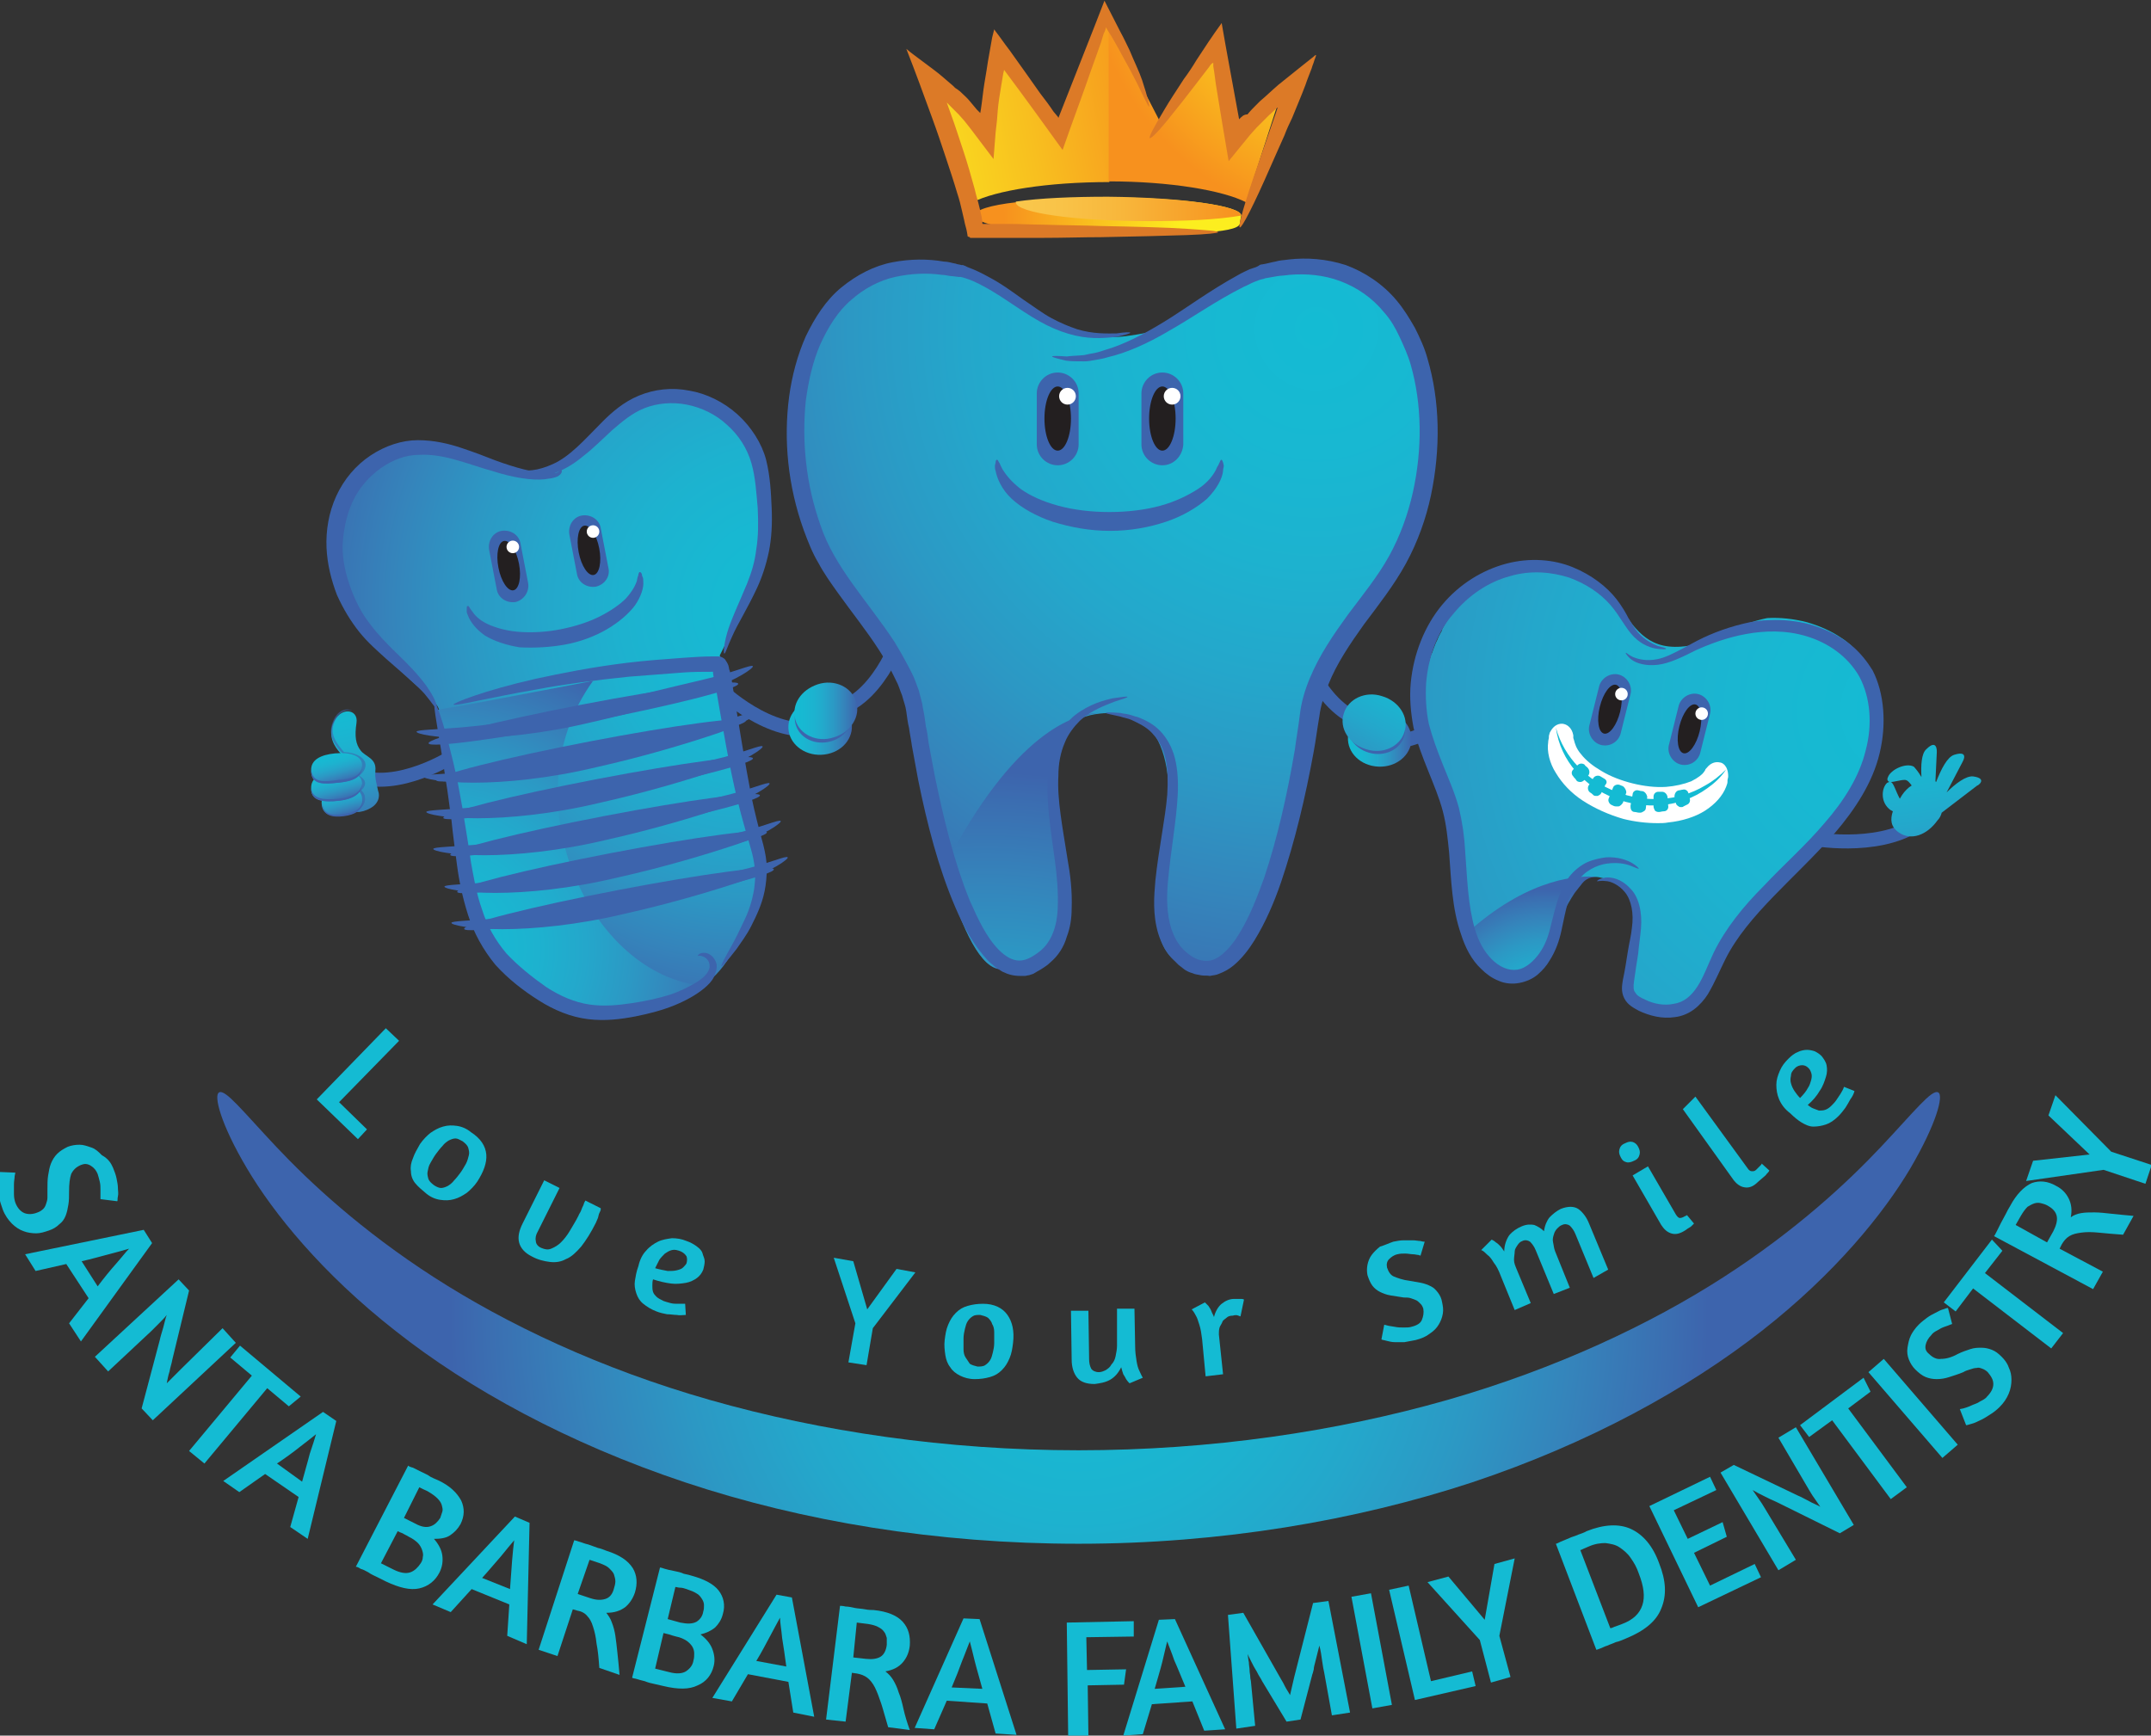 <?xml version="1.0" encoding="utf-8"?>
<!-- Generator: Adobe Illustrator 26.5.0, SVG Export Plug-In . SVG Version: 6.00 Build 0)  -->
<svg version="1.1" id="Layer_1" xmlns="http://www.w3.org/2000/svg" xmlns:xlink="http://www.w3.org/1999/xlink" x="0px" y="0px"
	 viewBox="0 0 308.3 248.8" style="enable-background:new 0 0 308.3 248.8;" xml:space="preserve">
<rect x="0" y="0" width="308.3" height="248.8" fill="#333333" stroke="none"/>
<style type="text/css">
	.st0{fill:url(#SVGID_1_);}
	.st1{fill:#14BBD3;}
	.st2{fill:url(#SVGID_00000014633397058562223590000001332593882996569218_);}
	.st3{fill:url(#SVGID_00000158718464835101756640000013890987317792684716_);}
	.st4{fill:url(#SVGID_00000022526908580898315180000016882866486359648903_);}
	.st5{fill:url(#SVGID_00000021080610967919864410000010592000628665385150_);}
	.st6{fill:none;stroke:#3D64AD;stroke-width:2;stroke-miterlimit:10;}
	.st7{fill:url(#SVGID_00000020377185840476166410000016444283285817823128_);}
	.st8{fill:#3D64AD;}
	.st9{fill:url(#SVGID_00000138537642148129442810000016903871364747963819_);}
	.st10{fill:url(#SVGID_00000009563265867378878540000010171982778652338566_);}
	.st11{fill:url(#SVGID_00000094592763145985657290000013138236713923175582_);}
	.st12{fill:url(#SVGID_00000044137565258171267350000013107017237395019692_);}
	.st13{fill:url(#SVGID_00000003075515059983712380000016526518452958003333_);}
	.st14{fill:url(#SVGID_00000117635921193655278490000001911741504357617558_);}
	.st15{fill:url(#SVGID_00000038381558832486493580000007897197021287841179_);}
	.st16{fill:url(#SVGID_00000115475131639355252430000017110032753145983622_);}
	.st17{fill:url(#SVGID_00000169554689651618769260000010839416736179431844_);}
	.st18{fill:#21BCB8;}
	.st19{fill:url(#SVGID_00000180350010607409710190000015588732404387917195_);}
	.st20{opacity:0.58;fill:#3D64AD;}
	.st21{fill:url(#SVGID_00000099637312454131508220000008301398061405619633_);}
	.st22{fill:url(#SVGID_00000044866900299701820440000015262447848894566786_);}
	.st23{fill:url(#SVGID_00000034772039938657099650000008077351335419005885_);}
	.st24{fill:url(#SVGID_00000072979069513813190130000004393925588847822768_);}
	.st25{fill:url(#SVGID_00000036223751272564287430000016878512382195970711_);}
	.st26{fill:#DC7A27;}
	.st27{fill:#231F20;}
	.st28{fill:#FFFFFF;}
</style>
<g>
	<g>
		<radialGradient id="SVGID_1_" cx="154.641" cy="188.976" r="90.216" gradientUnits="userSpaceOnUse">
			<stop  offset="2.599429e-03" style="stop-color:#14BBD3"/>
			<stop  offset="0.165" style="stop-color:#18B8D2"/>
			<stop  offset="0.322" style="stop-color:#1DB2CF"/>
			<stop  offset="0.478" style="stop-color:#24A7CB"/>
			<stop  offset="0.633" style="stop-color:#2C98C4"/>
			<stop  offset="0.787" style="stop-color:#3584BB"/>
			<stop  offset="0.939" style="stop-color:#3B6EB1"/>
			<stop  offset="1" style="stop-color:#3D64AD"/>
		</radialGradient>
		<path class="st0" d="M154.6,221.3c20.3,0,39.7-3.3,56.4-8.8c16.8-5.6,30.9-13.4,41.5-21.7c10.6-8.3,17.5-16.9,21.3-23.3
			c3.8-6.5,4.8-10.5,4-10.9c-0.9-0.5-3.4,2.7-8.2,7.8c-4.8,5.1-12.2,12-22.6,18.7c-10.4,6.7-23.9,13.1-39.6,17.6
			c-15.8,4.5-33.8,7.2-52.8,7.2c-19,0-37-2.7-52.8-7.2c-15.8-4.5-29.2-10.9-39.6-17.6c-10.4-6.7-17.8-13.6-22.6-18.7
			c-4.8-5.1-7.3-8.3-8.2-7.8c-0.8,0.4,0.2,4.5,4,10.9c3.8,6.4,10.7,15,21.3,23.3c10.5,8.3,24.7,16.1,41.5,21.7
			C115,218.1,134.3,221.3,154.6,221.3z"/>
	</g>
	<g>
		<path class="st1" d="M55.3,147.4l1.9,1.8l-8.6,8.8l4,3.9l-1.3,1.4l-5.9-5.7L55.3,147.4z"/>
		<path class="st1" d="M69.7,165.5c0.1,1.2-0.4,2.5-1.3,3.9c-0.4,0.6-1,1.2-1.5,1.6c-0.6,0.4-1.1,0.7-1.8,0.9s-1.3,0.2-2,0.1
			c-0.7-0.1-1.4-0.4-2-0.9s-1.2-1-1.6-1.5c-0.4-0.5-0.6-1.1-0.6-1.7c-0.1-0.6,0-1.2,0.3-1.9c0.2-0.6,0.6-1.3,1-2
			c0.5-0.7,1-1.2,1.5-1.6c0.6-0.4,1.1-0.7,1.8-0.9s1.3-0.2,2-0.1c0.7,0.1,1.4,0.4,2,0.9C68.9,163.2,69.6,164.3,69.7,165.5z
			 M65.3,163.2c-0.3,0-0.6,0.1-1,0.3c-0.3,0.2-0.6,0.4-0.9,0.8c-0.3,0.3-0.6,0.7-0.9,1.1c-0.3,0.4-0.5,0.8-0.8,1.3s-0.3,0.8-0.4,1.2
			c-0.1,0.4,0,0.7,0.1,1.1c0.1,0.3,0.4,0.6,0.8,0.9c0.3,0.2,0.7,0.4,1,0.4c0.3,0,0.6-0.1,1-0.3c0.3-0.2,0.6-0.4,0.9-0.8
			c0.3-0.3,0.6-0.7,0.9-1.1c0.3-0.4,0.5-0.8,0.8-1.3c0.2-0.4,0.3-0.8,0.4-1.2s0-0.7-0.1-1.1c-0.1-0.3-0.4-0.6-0.8-0.9
			C65.9,163.4,65.6,163.2,65.3,163.2z"/>
		<path class="st1" d="M86.1,173.2l0,0.2c0,0.1-0.1,0.3-0.2,0.5c-0.1,0.2-0.1,0.4-0.2,0.7c-0.1,0.2-0.2,0.5-0.3,0.7
			c-0.7,1.4-1.4,2.5-2.1,3.4c-0.7,0.8-1.4,1.5-2.2,1.8c-0.7,0.4-1.5,0.5-2.3,0.4c-0.8-0.1-1.7-0.3-2.6-0.8c-1-0.5-1.6-1.2-1.8-2
			c-0.2-0.8,0-1.7,0.5-2.7l3.1-6.2l2.2,1.1l-3.1,6.2c-0.3,0.5-0.4,1-0.3,1.4c0,0.4,0.3,0.8,0.8,1s0.9,0.3,1.4,0.1
			c0.5-0.2,1-0.5,1.4-0.9s0.9-1,1.3-1.7c0.4-0.7,0.8-1.3,1.2-2.1c0.1-0.3,0.3-0.5,0.4-0.8s0.2-0.5,0.3-0.7c0.1-0.2,0.1-0.4,0.2-0.5
			l0.1-0.2L86.1,173.2z"/>
		<path class="st1" d="M92.6,179.3c0.5-0.6,1.1-1,1.7-1.3c0.6-0.3,1.3-0.4,2-0.5c0.7,0,1.4,0.1,2.1,0.4c0.6,0.2,1.1,0.5,1.5,0.8
			c0.4,0.3,0.7,0.6,0.8,1s0.3,0.7,0.3,1.1c0,0.4-0.1,0.8-0.2,1.2c-0.2,0.5-0.5,0.9-0.9,1.2c-0.4,0.3-1,0.6-1.6,0.7
			c-0.6,0.1-1.4,0.2-2.1,0.1c-0.8-0.1-1.7-0.3-2.6-0.6c-0.1,0.3-0.1,0.6-0.1,0.9s0,0.6,0.1,0.9c0.1,0.3,0.3,0.5,0.5,0.7
			c0.2,0.2,0.6,0.4,1,0.6c0.3,0.1,0.6,0.2,1,0.3c0.4,0.1,0.7,0.1,1,0.1c0.4,0,0.8,0,1.1,0l0.1,1.6c-0.4,0-0.9,0.1-1.3,0
			c-0.4,0-0.9-0.1-1.4-0.1c-0.5-0.1-1-0.2-1.5-0.4c-0.8-0.3-1.4-0.7-1.9-1.1s-0.8-0.9-1-1.5s-0.3-1.2-0.2-1.8s0.2-1.3,0.5-2.1
			C91.7,180.6,92.1,179.8,92.6,179.3z M96.3,179.2c-0.4,0.1-0.7,0.3-1,0.5c-0.3,0.3-0.6,0.6-0.8,0.9c-0.2,0.4-0.4,0.8-0.6,1.2
			c0.7,0.2,1.3,0.3,1.8,0.4c0.5,0,0.9,0,1.3-0.1s0.7-0.2,0.9-0.4c0.2-0.2,0.4-0.4,0.5-0.6c0.1-0.4,0.1-0.7,0-1
			c-0.2-0.3-0.4-0.5-0.8-0.7C97.1,179.2,96.7,179.1,96.3,179.2z"/>
		<path class="st1" d="M122.6,189.7l-3.1-9.4l2.8,0.5l2,6.9l4.2-5.8l2.7,0.5l-6.1,8l-0.9,5.3l-2.6-0.4L122.6,189.7z"/>
		<path class="st1" d="M144.4,188.5c0.7,1,1,2.3,0.8,4c-0.1,0.8-0.2,1.5-0.5,2.2c-0.3,0.7-0.6,1.2-1.1,1.7c-0.5,0.5-1,0.8-1.7,1
			c-0.7,0.2-1.4,0.3-2.2,0.3s-1.5-0.2-2.1-0.5c-0.6-0.3-1.1-0.7-1.4-1.2c-0.4-0.5-0.6-1.1-0.7-1.7c-0.1-0.7-0.2-1.4-0.1-2.2
			c0.1-0.8,0.2-1.5,0.5-2.2c0.3-0.7,0.6-1.2,1.1-1.7c0.5-0.5,1-0.8,1.7-1s1.4-0.3,2.2-0.3C142.5,186.9,143.7,187.5,144.4,188.5z
			 M139.4,188.7c-0.3,0.2-0.5,0.4-0.7,0.7c-0.2,0.3-0.3,0.7-0.4,1.1c-0.1,0.4-0.2,0.9-0.2,1.4c0,0.5,0,1,0,1.5
			c0,0.5,0.1,0.9,0.3,1.2s0.4,0.6,0.6,0.9c0.3,0.2,0.7,0.3,1.1,0.4c0.4,0,0.8,0,1.1-0.2s0.5-0.4,0.7-0.7c0.2-0.3,0.3-0.7,0.4-1.1
			c0.1-0.4,0.2-0.9,0.2-1.4c0-0.5,0-1,0-1.5s-0.1-0.9-0.3-1.2c-0.1-0.4-0.4-0.7-0.6-0.9c-0.3-0.2-0.7-0.3-1.1-0.4
			C140,188.5,139.7,188.5,139.4,188.7z"/>
		<path class="st1" d="M160.1,187.6l2.5,0l0.1,5.4c0,0.8,0.1,1.5,0.2,2.1c0.1,0.6,0.2,1,0.4,1.4c0.2,0.4,0.3,0.7,0.5,1l-1.9,0.8
			c-0.2-0.2-0.3-0.3-0.5-0.6c-0.1-0.2-0.2-0.4-0.4-0.7c-0.1-0.3-0.2-0.6-0.3-1c-0.4,0.8-0.9,1.4-1.6,1.8s-1.5,0.5-2.2,0.6
			c-1.2,0-2-0.3-2.5-0.9c-0.5-0.6-0.8-1.5-0.8-2.6l-0.1-7l2.5,0l0.1,6.9c0,0.6,0.1,1,0.3,1.4c0.2,0.3,0.6,0.5,1.1,0.5
			c0.3,0,0.6-0.1,1-0.3c0.3-0.2,0.6-0.4,0.8-0.8c0.3-0.3,0.5-0.7,0.6-1.2s0.2-1,0.2-1.5L160.1,187.6z"/>
		<path class="st1" d="M175.8,188.9c-0.2,0.2-0.5,0.3-0.6,0.6s-0.3,0.5-0.4,0.8c-0.1,0.3-0.1,0.7-0.1,1l0.6,5.7l-2.5,0.3l-0.5-5.3
			c-0.1-0.8-0.2-1.5-0.4-2.1s-0.3-1-0.5-1.3c-0.2-0.4-0.4-0.7-0.6-0.9l1.9-1c0.1,0.1,0.3,0.3,0.5,0.5c0.1,0.2,0.3,0.4,0.4,0.7
			c0.1,0.3,0.3,0.6,0.4,0.9c0.2-0.8,0.6-1.5,1.1-1.9s1.1-0.7,1.8-0.7c0.3,0,0.7,0,1,0c0.3,0,0.4,0.1,0.4,0.1l-0.5,2.4
			c0,0-0.1,0-0.3-0.1s-0.5-0.1-0.8,0C176.3,188.6,176,188.7,175.8,188.9z"/>
		<path class="st1" d="M199.7,178c0.5-0.1,1-0.2,1.5-0.2c0.5,0,0.9,0,1.3,0c0.4,0,0.8,0.1,1.1,0.1c0.3,0.1,0.5,0.1,0.6,0.1l-0.6,2
			l-0.3-0.1c-0.2,0-0.5-0.1-0.8-0.1c-0.3,0-0.7-0.1-1.1-0.1c-0.4,0-0.7,0-1.1,0.1c-0.5,0.1-0.9,0.4-1.2,0.7
			c-0.3,0.3-0.4,0.7-0.3,1.2c0.2,0.6,0.5,1.1,1,1.3s1.3,0.5,2.2,0.6c0.6,0.1,1.2,0.2,1.7,0.3s1,0.3,1.4,0.5c0.4,0.2,0.7,0.5,1,0.9
			c0.3,0.4,0.5,0.8,0.6,1.4c0.1,0.5,0.2,1,0.1,1.6s-0.3,1.1-0.6,1.6s-0.7,0.9-1.3,1.3c-0.5,0.4-1.2,0.7-2,0.9
			c-0.6,0.1-1.1,0.2-1.6,0.3c-0.5,0-1,0-1.4,0s-0.8-0.1-1.2-0.2c-0.3-0.1-0.6-0.1-0.7-0.2l0.4-2.1l0.4,0.1c0.3,0.1,0.6,0.1,1.1,0.2
			s0.8,0.1,1.3,0.1c0.4,0,0.8,0,1.1-0.1c0.8-0.2,1.3-0.5,1.5-1s0.3-1,0.2-1.6c-0.1-0.3-0.2-0.5-0.4-0.7s-0.4-0.4-0.6-0.5
			c-0.2-0.1-0.5-0.2-0.8-0.3c-0.3-0.1-0.6-0.1-1-0.1c-0.7-0.1-1.3-0.2-1.9-0.3c-0.6-0.1-1.1-0.3-1.5-0.5s-0.8-0.5-1.1-0.9
			s-0.5-0.9-0.7-1.5c-0.1-0.5-0.1-1,0-1.5c0.1-0.5,0.3-1,0.6-1.4c0.3-0.4,0.7-0.8,1.2-1.2C198.5,178.5,199.1,178.2,199.7,178z"/>
		<path class="st1" d="M228.4,183.2l-2.6-6.3c-0.2-0.5-0.5-0.9-0.8-1.2c-0.3-0.2-0.7-0.3-1.1-0.1c-0.3,0.1-0.5,0.3-0.7,0.5
			c-0.2,0.2-0.4,0.5-0.5,0.9c-0.1,0.3-0.2,0.7-0.1,1.1s0.1,0.8,0.3,1.3l2.1,5.2l-2.3,0.9l-2.6-6.3c-0.2-0.5-0.5-0.9-0.8-1.2
			c-0.3-0.2-0.7-0.3-1.1-0.1c-0.3,0.1-0.5,0.3-0.7,0.6s-0.4,0.6-0.4,0.9s-0.1,0.8-0.1,1.2c0,0.5,0.2,0.9,0.4,1.4l2,4.8l-2.3,1
			l-2-4.9c-0.3-0.8-0.6-1.4-1-1.9c-0.3-0.5-0.6-0.9-0.9-1.1c-0.3-0.3-0.6-0.6-0.9-0.7l1.5-1.5c0.2,0.1,0.4,0.2,0.6,0.4
			c0.2,0.1,0.4,0.3,0.6,0.5s0.4,0.5,0.6,0.8c0-0.9,0.3-1.7,0.7-2.3c0.5-0.6,1.1-1,1.8-1.3c0.7-0.3,1.3-0.3,1.8-0.2
			c0.5,0.2,1,0.5,1.4,0.9c0.1-0.8,0.4-1.5,0.8-2c0.5-0.5,1-0.9,1.6-1.2c0.5-0.2,1-0.3,1.4-0.3s0.8,0.1,1.1,0.3
			c0.3,0.2,0.6,0.5,0.9,0.9s0.5,0.8,0.7,1.3l2.7,6.5L228.4,183.2z"/>
		<path class="st1" d="M234,163.7c0.3,0.1,0.6,0.3,0.8,0.7c0.2,0.4,0.3,0.7,0.2,1.1c-0.1,0.4-0.3,0.7-0.8,0.9
			c-0.4,0.2-0.8,0.3-1.1,0.2c-0.4-0.1-0.6-0.3-0.8-0.7c-0.2-0.4-0.3-0.7-0.2-1.1c0.1-0.4,0.3-0.7,0.8-0.9
			C233.3,163.7,233.6,163.6,234,163.7z M239.5,176.8c-0.6-0.2-1-0.6-1.4-1.2l-4.1-7.1l2.2-1.3l4,6.9c0.2,0.3,0.3,0.4,0.5,0.5
			c0.1,0,0.3,0,0.5-0.1c0.1,0,0.1-0.1,0.2-0.1c0.1,0,0.1-0.1,0.2-0.1c0.1,0,0.1-0.1,0.2-0.1l1,1.2c-0.1,0.1-0.2,0.2-0.3,0.3
			c-0.1,0.1-0.2,0.2-0.4,0.3s-0.3,0.2-0.6,0.4C240.7,176.9,240.1,177,239.5,176.8z"/>
		<path class="st1" d="M250,170.2c-0.6-0.1-1.1-0.5-1.5-1l-7.3-10.2l1.8-1.8l7.5,10.3c0.2,0.3,0.4,0.4,0.6,0.4c0.2,0,0.4,0,0.6-0.2
			c0.1-0.1,0.2-0.2,0.3-0.3c0.1-0.1,0.2-0.2,0.3-0.3c0.1-0.1,0.2-0.2,0.2-0.3l1.1,1c-0.1,0.2-0.2,0.3-0.4,0.5
			c-0.1,0.2-0.3,0.3-0.5,0.5c-0.2,0.2-0.5,0.4-0.7,0.6C251.2,170.2,250.6,170.3,250,170.2z"/>
		<path class="st1" d="M255,157.6c-0.3-0.7-0.4-1.4-0.4-2.1c0-0.7,0.2-1.3,0.5-2s0.7-1.2,1.2-1.7c0.5-0.5,0.9-0.8,1.4-1
			c0.4-0.2,0.9-0.3,1.3-0.3c0.4,0,0.8,0.1,1.1,0.2c0.4,0.2,0.7,0.4,1,0.7c0.3,0.4,0.6,0.8,0.7,1.3c0.1,0.5,0.1,1.1-0.1,1.7
			s-0.4,1.3-0.9,2c-0.4,0.7-1,1.4-1.7,2c0.3,0.2,0.5,0.4,0.8,0.5c0.3,0.1,0.5,0.2,0.8,0.3c0.3,0,0.6,0,0.9-0.1
			c0.3-0.1,0.6-0.3,0.9-0.6c0.2-0.2,0.5-0.5,0.7-0.8s0.4-0.6,0.6-0.9c0.2-0.3,0.4-0.7,0.5-1l1.5,0.6c-0.1,0.4-0.3,0.8-0.6,1.2
			c-0.2,0.4-0.4,0.7-0.7,1.2c-0.3,0.4-0.6,0.8-1,1.2c-0.6,0.6-1.2,1-1.8,1.2s-1.2,0.3-1.8,0.3s-1.2-0.3-1.7-0.6s-1.1-0.8-1.6-1.3
			C255.8,159,255.3,158.3,255,157.6z M256.7,154.2c-0.1,0.4-0.1,0.8,0,1.1c0.1,0.4,0.3,0.8,0.5,1.1s0.5,0.7,0.8,1
			c0.5-0.5,0.9-1,1.1-1.4c0.3-0.4,0.4-0.9,0.5-1.2c0.1-0.4,0.1-0.7,0-1c-0.1-0.3-0.2-0.5-0.4-0.7c-0.3-0.3-0.6-0.4-0.9-0.4
			c-0.3,0-0.7,0.1-1,0.4C256.9,153.5,256.7,153.8,256.7,154.2z"/>
	</g>
	<g>
		<g>
			<g>
				<g>
					
						<linearGradient id="SVGID_00000038414476727119826760000012005748764702318216_" gradientUnits="userSpaceOnUse" x1="123.969" y1="20.491" x2="176.278" y2="10.825">
						<stop  offset="2.599429e-03" style="stop-color:#FCEE1F"/>
						<stop  offset="0.149" style="stop-color:#FADF1F"/>
						<stop  offset="0.445" style="stop-color:#F8BF1F"/>
						<stop  offset="0.804" style="stop-color:#F7911E"/>
					</linearGradient>
					<path style="fill:url(#SVGID_00000038414476727119826760000012005748764702318216_);" d="M159,2l0,24.1
						c-8.8,0-16.3,1.2-19.6,2.9l-4.7-16l5.7,5.7L144,8.4l7.3,9.5L159,2z"/>
					
						<radialGradient id="SVGID_00000142880566407720355360000009236100933277725358_" cx="197.398" cy="-8.438" r="58.549" gradientUnits="userSpaceOnUse">
						<stop  offset="0.228" style="stop-color:#FCEE1F"/>
						<stop  offset="0.715" style="stop-color:#F7911E"/>
					</radialGradient>
					<path style="fill:url(#SVGID_00000142880566407720355360000009236100933277725358_);" d="M183.3,14.4L178.6,29
						c-3.3-1.7-10.9-3-19.7-3V3.2l7.6,14.7l7.3-9.5l3.7,10.2L183.3,14.4z"/>
				</g>
				
					<linearGradient id="SVGID_00000047781875372218345490000009502021104382409146_" gradientUnits="userSpaceOnUse" x1="185.697" y1="30.475" x2="134.039" y2="31.454">
					<stop  offset="0.317" style="stop-color:#FCEE1F"/>
					<stop  offset="0.81" style="stop-color:#F7911E"/>
				</linearGradient>
				<path style="fill:url(#SVGID_00000047781875372218345490000009502021104382409146_);" d="M177.9,30.9c0,0-0.2,1.1-0.2,1.2
					c-0.4,1.4-8.6,1.5-18.9,1.5c-10.5,0-19.1-1.2-19.1-2.7c0-0.8,2.3-1.5,5.9-1.9c3.4-0.5,8.1-0.7,13.2-0.7
					C169.3,28.3,177.9,29.5,177.9,30.9z"/>
				
					<linearGradient id="SVGID_00000091712446906724652580000016947242010985495487_" gradientUnits="userSpaceOnUse" x1="145.599" y1="30.023" x2="177.882" y2="30.023">
					<stop  offset="2.599429e-03" style="stop-color:#F9C74C"/>
					<stop  offset="0.2" style="stop-color:#F9C348"/>
					<stop  offset="0.477" style="stop-color:#F8B63B"/>
					<stop  offset="0.8" style="stop-color:#F7A029"/>
					<stop  offset="1" style="stop-color:#F7911E"/>
				</linearGradient>
				<path style="fill:url(#SVGID_00000091712446906724652580000016947242010985495487_);" d="M177.9,30.9
					C177.9,31,177.9,31,177.9,30.9c-3.4,0.6-8.1,0.8-13.2,0.8c-10.6,0-19.1-1.2-19.1-2.7c0,0,0-0.1,0-0.1c3.4-0.5,8.1-0.7,13.2-0.7
					C169.3,28.3,177.9,29.5,177.9,30.9z"/>
				<path class="st6" d="M103.2,98.8c0,0,7.2,7,14,5.6"/>
				
					<linearGradient id="SVGID_00000093141018324133357770000002071957459633462462_" gradientUnits="userSpaceOnUse" x1="113.038" y1="104.229" x2="122.135" y2="104.229">
					<stop  offset="2.599429e-03" style="stop-color:#14BBD3"/>
					<stop  offset="0.165" style="stop-color:#18B8D2"/>
					<stop  offset="0.322" style="stop-color:#1DB2CF"/>
					<stop  offset="0.478" style="stop-color:#24A7CB"/>
					<stop  offset="0.633" style="stop-color:#2C98C4"/>
					<stop  offset="0.787" style="stop-color:#3584BB"/>
					<stop  offset="0.939" style="stop-color:#3B6EB1"/>
					<stop  offset="1" style="stop-color:#3D64AD"/>
				</linearGradient>
				<path style="fill:url(#SVGID_00000093141018324133357770000002071957459633462462_);" d="M122.1,104c0.1,2.2-1.8,4.1-4.4,4.2
					c-2.5,0.1-4.6-1.6-4.7-3.8s1.8-4.1,4.4-4.2C119.9,100.1,122,101.8,122.1,104z"/>
				<path class="st6" d="M129,91.1c0,0-3.3,10-10.1,10.8"/>
				
					<ellipse transform="matrix(0.959 -0.283 0.283 0.959 -24.241 37.645)" class="st8" cx="118.1" cy="102.7" rx="4.2" ry="3.7"/>
				
					<linearGradient id="SVGID_00000087406847430674613400000018045508277658522808_" gradientUnits="userSpaceOnUse" x1="113.869" y1="101.874" x2="122.886" y2="101.874">
					<stop  offset="2.599429e-03" style="stop-color:#14BBD3"/>
					<stop  offset="0.165" style="stop-color:#18B8D2"/>
					<stop  offset="0.322" style="stop-color:#1DB2CF"/>
					<stop  offset="0.478" style="stop-color:#24A7CB"/>
					<stop  offset="0.633" style="stop-color:#2C98C4"/>
					<stop  offset="0.787" style="stop-color:#3584BB"/>
					<stop  offset="0.939" style="stop-color:#3B6EB1"/>
					<stop  offset="1" style="stop-color:#3D64AD"/>
				</linearGradient>
				<path style="fill:url(#SVGID_00000087406847430674613400000018045508277658522808_);" d="M114,103.2c0.6,2.1,3.1,3.3,5.5,2.5
					c2.4-0.7,3.9-3,3.2-5.1c-0.6-2.1-3.1-3.3-5.5-2.5S113.4,101,114,103.2z"/>
				<path class="st6" d="M211.3,99.2c0,0-6.4,8.3-13.1,6.9"/>
				
					<linearGradient id="SVGID_00000134229744758744585550000006401338202438509716_" gradientUnits="userSpaceOnUse" x1="193.22" y1="105.943" x2="202.317" y2="105.943">
					<stop  offset="2.599429e-03" style="stop-color:#14BBD3"/>
					<stop  offset="0.165" style="stop-color:#18B8D2"/>
					<stop  offset="0.322" style="stop-color:#1DB2CF"/>
					<stop  offset="0.478" style="stop-color:#24A7CB"/>
					<stop  offset="0.633" style="stop-color:#2C98C4"/>
					<stop  offset="0.787" style="stop-color:#3584BB"/>
					<stop  offset="0.939" style="stop-color:#3B6EB1"/>
					<stop  offset="1" style="stop-color:#3D64AD"/>
				</linearGradient>
				<path style="fill:url(#SVGID_00000134229744758744585550000006401338202438509716_);" d="M193.2,105.7c-0.1,2.2,1.8,4.1,4.4,4.2
					c2.5,0.1,4.6-1.6,4.7-3.8c0.1-2.2-1.8-4.1-4.4-4.2C195.4,101.8,193.3,103.5,193.2,105.7z"/>
				<path class="st6" d="M186.4,92.8c0,0,3.3,10,10.1,10.8"/>
				
					<ellipse transform="matrix(0.283 -0.959 0.959 0.283 41.279 264.011)" class="st8" cx="197.3" cy="104.4" rx="3.7" ry="4.2"/>
				
					<linearGradient id="SVGID_00000068660829310593914340000005955816936432922241_" gradientUnits="userSpaceOnUse" x1="202.359" y1="93.851" x2="190.422" y2="115.451">
					<stop  offset="2.599429e-03" style="stop-color:#14BBD3"/>
					<stop  offset="0.165" style="stop-color:#18B8D2"/>
					<stop  offset="0.322" style="stop-color:#1DB2CF"/>
					<stop  offset="0.478" style="stop-color:#24A7CB"/>
					<stop  offset="0.633" style="stop-color:#2C98C4"/>
					<stop  offset="0.787" style="stop-color:#3584BB"/>
					<stop  offset="0.939" style="stop-color:#3B6EB1"/>
					<stop  offset="1" style="stop-color:#3D64AD"/>
				</linearGradient>
				<path style="fill:url(#SVGID_00000068660829310593914340000005955816936432922241_);" d="M201.3,104.9c-0.6,2.1-3.1,3.3-5.5,2.5
					c-2.4-0.7-3.9-3-3.2-5.1c0.6-2.1,3.1-3.3,5.5-2.5C200.5,100.5,202,102.8,201.3,104.9z"/>
				<g>
					<path class="st6" d="M64.4,108.7c0,0-8.9,5.5-14.7,1.8"/>
				</g>
				<g>
					
						<radialGradient id="SVGID_00000100370892428733596610000015959956634488974992_" cx="111.874" cy="86.926" r="71.06" gradientUnits="userSpaceOnUse">
						<stop  offset="2.599429e-03" style="stop-color:#14BBD3"/>
						<stop  offset="0.165" style="stop-color:#18B8D2"/>
						<stop  offset="0.322" style="stop-color:#1DB2CF"/>
						<stop  offset="0.478" style="stop-color:#24A7CB"/>
						<stop  offset="0.633" style="stop-color:#2C98C4"/>
						<stop  offset="0.787" style="stop-color:#3584BB"/>
						<stop  offset="0.939" style="stop-color:#3B6EB1"/>
						<stop  offset="1" style="stop-color:#3D64AD"/>
					</radialGradient>
					<path style="fill:url(#SVGID_00000100370892428733596610000015959956634488974992_);" d="M102.6,95.6
						c-0.2,3.1,0.6,27.1-3.7,28.9c-4.4,1.8-7-0.4-7.3-5c-0.3-4.6,0-14.4-4.9-16.7c-0.2-0.1-0.5-0.1-0.9-0.2
						c-1.7-0.2-3.4,0.1-4.9,1.1c-0.2,0.1-0.3,0.2-0.4,0.3c-3.7,4,0.7,12.9,2.1,17.2c1.4,4.4-0.2,7.4-4.9,7.4
						c-4.7-0.1-13.6-24.4-14.9-27.2c-1.3-2.8-15.6-10.1-13.7-26.2c1.9-16.1,16-10.9,18.8-9.2c2.4,1.4,3.9,1.9,7.2,1.7
						c1.2-0.1,2.5-0.3,3.6-0.7c3.2-1.1,4.3-2,6-4.3c2-2.6,14.9-13.1,22.7,1.1C115.1,78,102.8,92.5,102.6,95.6z"/>
					
						<radialGradient id="SVGID_00000064346697373830371910000013760067902503364485_" cx="106.452" cy="93.543" r="55.25" gradientUnits="userSpaceOnUse">
						<stop  offset="2.599429e-03" style="stop-color:#14BBD3"/>
						<stop  offset="0.165" style="stop-color:#18B8D2"/>
						<stop  offset="0.322" style="stop-color:#1DB2CF"/>
						<stop  offset="0.478" style="stop-color:#24A7CB"/>
						<stop  offset="0.633" style="stop-color:#2C98C4"/>
						<stop  offset="0.787" style="stop-color:#3584BB"/>
						<stop  offset="0.939" style="stop-color:#3B6EB1"/>
						<stop  offset="1" style="stop-color:#3D64AD"/>
					</radialGradient>
					<path style="fill:url(#SVGID_00000064346697373830371910000013760067902503364485_);" d="M107.4,131.7l-2.4,4.7
						c-1,1.9-2.4,3.6-4.1,4.8c-1.6,1.2-3.5,2.1-5.6,2.5l-7.1,1.4c-4.2,0.8-8.5-0.4-11.7-3.2l-4-3.5c-2.3-2-3.9-4.8-4.5-7.8
						l-5.5-28.8l22.5-4.3l18.2-3.5l5.5,28.8C109.3,125.8,108.8,129,107.4,131.7z"/>
					
						<radialGradient id="SVGID_00000008838668080860358200000012985931866504105875_" cx="63.062" cy="135.985" r="43.739" gradientUnits="userSpaceOnUse">
						<stop  offset="2.599429e-03" style="stop-color:#14BBD3"/>
						<stop  offset="0.165" style="stop-color:#18B8D2"/>
						<stop  offset="0.322" style="stop-color:#1DB2CF"/>
						<stop  offset="0.478" style="stop-color:#24A7CB"/>
						<stop  offset="0.633" style="stop-color:#2C98C4"/>
						<stop  offset="0.787" style="stop-color:#3584BB"/>
						<stop  offset="0.939" style="stop-color:#3B6EB1"/>
						<stop  offset="1" style="stop-color:#3D64AD"/>
					</radialGradient>
					<path style="fill:url(#SVGID_00000008838668080860358200000012985931866504105875_);" d="M100.9,141.3
						c-1.6,1.2-3.5,2.1-5.6,2.5l-7.1,1.4c-4.2,0.8-8.5-0.4-11.7-3.2l-4-3.5c-2.3-2-3.9-4.8-4.5-7.8l-5.5-28.8l22.5-4.3
						C72.6,114.8,84.9,140.1,100.9,141.3z"/>
					<g>
						
							<ellipse transform="matrix(0.982 -0.189 0.189 0.982 -17.813 17.629)" class="st8" cx="83.6" cy="102.3" rx="22.6" ry="1.3"/>
						
							<ellipse transform="matrix(0.982 -0.189 0.189 0.982 -18.8 17.918)" class="st8" cx="84.7" cy="107.6" rx="22.6" ry="1.3"/>
						
							<ellipse transform="matrix(0.982 -0.189 0.189 0.982 -19.786 18.207)" class="st8" cx="85.7" cy="113" rx="22.6" ry="1.3"/>
						
							<ellipse transform="matrix(0.982 -0.189 0.189 0.982 -20.773 18.496)" class="st8" cx="86.7" cy="118.3" rx="22.6" ry="1.3"/>
						
							<ellipse transform="matrix(0.982 -0.189 0.189 0.982 -21.759 18.785)" class="st8" cx="87.7" cy="123.6" rx="22.6" ry="1.3"/>
						
							<ellipse transform="matrix(0.982 -0.189 0.189 0.982 -22.745 19.073)" class="st8" cx="88.7" cy="128.9" rx="22.6" ry="1.3"/>
					</g>
				</g>
				<g>
					<path class="st6" d="M259.5,120.2c0,0,9.4,1.8,15.2-2"/>
					
						<linearGradient id="SVGID_00000017500235923864906950000001826152035413794959_" gradientUnits="userSpaceOnUse" x1="275.313" y1="101.806" x2="280.239" y2="135.532">
						<stop  offset="2.599429e-03" style="stop-color:#14BBD3"/>
						<stop  offset="0.165" style="stop-color:#18B8D2"/>
						<stop  offset="0.322" style="stop-color:#1DB2CF"/>
						<stop  offset="0.478" style="stop-color:#24A7CB"/>
						<stop  offset="0.633" style="stop-color:#2C98C4"/>
						<stop  offset="0.787" style="stop-color:#3584BB"/>
						<stop  offset="0.939" style="stop-color:#3B6EB1"/>
						<stop  offset="1" style="stop-color:#3D64AD"/>
					</linearGradient>
					<path style="fill:url(#SVGID_00000017500235923864906950000001826152035413794959_);" d="M282.8,111.3c-1-0.1-2.5,1-3.8,2.3
						l2.3-4.4c0,0,1-1.7-1.2-1c-1,0.3-1.9,2.1-2.6,3.9c0,0,0,0-0.1-0.1c0,0,0,0,0,0l0.2-4.2c0,0,0.1-2-1.5-0.4
						c-0.7,0.6-0.8,2.3-0.7,4c-0.4-0.7-0.9-1.3-1.1-1.5c-1.1-0.6-3.3,0.4-3.7,1.5c-0.2,0.4,0,0.6,0.2,0.7c-0.1,0-0.2,0.1-0.3,0.1
						c-0.8,0.7-1,2.6,0.2,3.7c0.2,0.2,0.4,0.3,0.6,0.4c-0.4,1.2-0.3,2.2,0.8,3c1.8,1.3,4.1,0.4,5.6-1.7c0.3-0.3,0.5-0.7,0.6-1.1
						l5.1-3.9C283.4,112.7,285,111.6,282.8,111.3z M272.6,114c-0.1,0.2-0.2,0.3-0.3,0.5c-0.6-1.1-0.9-2.3-1.3-2.4
						c0.5,0,1.4-0.3,2-0.3c0.4,0,0.7,0.4,1,0.8C273.5,112.9,273,113.4,272.6,114z"/>
				</g>
				
					<radialGradient id="SVGID_00000165209393319694528190000013274795052200029838_" cx="188.683" cy="47.122" r="105.555" gradientUnits="userSpaceOnUse">
					<stop  offset="2.599429e-03" style="stop-color:#14BBD3"/>
					<stop  offset="0.165" style="stop-color:#18B8D2"/>
					<stop  offset="0.322" style="stop-color:#1DB2CF"/>
					<stop  offset="0.478" style="stop-color:#24A7CB"/>
					<stop  offset="0.633" style="stop-color:#2C98C4"/>
					<stop  offset="0.787" style="stop-color:#3584BB"/>
					<stop  offset="0.939" style="stop-color:#3B6EB1"/>
					<stop  offset="1" style="stop-color:#3D64AD"/>
				</radialGradient>
				<path style="fill:url(#SVGID_00000165209393319694528190000013274795052200029838_);" d="M189.1,97.1c0,0.2-0.1,0.5-0.2,0.8v0
					c-1.5,6.9-6.9,39.5-13.5,40.9c-2.5,0.5-4.6,0.3-6.1-0.5c-2.7-1.4-3.8-4.6-3.3-9c0.8-6.9,4.1-21.2-2.4-26
					c-0.2-0.2-0.7-0.4-1.3-0.5c-1.5-0.5-3.1-0.7-4.7-0.5h0c-0.9,0.1-1.9,0.3-2.7,0.7c-0.3,0.1-0.6,0.3-0.7,0.4
					c-6.5,4.8-2.6,19.2-1.8,26c0.8,6.9-2.4,11-9.4,9.5c-2.8-0.6-5.5-6.8-7.6-14.4c-3.2-11-5.4-24.7-6.1-27.4
					c-0.2-0.7-0.7-1.6-1.6-2.8c-4.8-7-18.2-22.7-11.9-42.5c7.4-23.2,26.8-11.6,30.5-8.3c3.2,2.8,5.2,3.8,10.2,4.6
					c1.8,0.3,3.7,0.3,5.5,0c5-0.7,7-1.8,10.1-4.6c1.5-1.4,5.7-4.1,10.6-5.3c7-1.7,15.5,0,19.8,13.6
					C209.9,74.9,190.3,92.6,189.1,97.1z"/>
				<g>
					<path class="st8" d="M159.1,76.1c2.9,0,5.6-0.5,8-1.3c2.4-0.8,4.4-2,5.9-3.3c1.4-1.4,2.2-2.9,2.3-4c0-0.3,0.1-0.5,0.1-0.7
						c0-0.2-0.1-0.4-0.1-0.5c-0.1-0.3-0.2-0.4-0.2-0.4c-0.1,0-0.2,0.1-0.3,0.4c-0.1,0.1-0.1,0.3-0.2,0.4c-0.1,0.2-0.2,0.3-0.3,0.6
						c-0.4,0.8-1.2,1.9-2.6,2.8c-1.4,0.9-3.2,1.8-5.4,2.4c-2.2,0.6-4.7,0.9-7.3,0.9c-2.6,0-5.1-0.3-7.3-0.9c-2.2-0.6-4-1.4-5.4-2.4
						c-1.3-1-2.1-2-2.6-2.8c-0.1-0.2-0.2-0.4-0.3-0.6c-0.1-0.2-0.1-0.3-0.2-0.4c-0.1-0.2-0.2-0.4-0.3-0.4c-0.1,0-0.2,0.1-0.2,0.4
						c0,0.1-0.1,0.3-0.1,0.5c0,0.2,0,0.5,0.1,0.7c0.2,1.1,0.9,2.7,2.3,4c1.4,1.3,3.5,2.5,5.9,3.3C153.5,75.6,156.2,76.1,159.1,76.1z
						"/>
				</g>
				<g>
					<g>
						<g>
							
								<radialGradient id="SVGID_00000089533929545931775020000002306759705671922599_" cx="273.31" cy="101.941" r="113.96" gradientUnits="userSpaceOnUse">
								<stop  offset="2.599429e-03" style="stop-color:#14BBD3"/>
								<stop  offset="0.165" style="stop-color:#18B8D2"/>
								<stop  offset="0.322" style="stop-color:#1DB2CF"/>
								<stop  offset="0.478" style="stop-color:#24A7CB"/>
								<stop  offset="0.633" style="stop-color:#2C98C4"/>
								<stop  offset="0.787" style="stop-color:#3584BB"/>
								<stop  offset="0.939" style="stop-color:#3B6EB1"/>
								<stop  offset="1" style="stop-color:#3D64AD"/>
							</radialGradient>
							<path style="fill:url(#SVGID_00000089533929545931775020000002306759705671922599_);" d="M267,112.3
								c-1.6,3.2-3.7,5.8-5.2,7.8c0,0,0,0,0,0c-0.1,0.1-0.1,0.2-0.2,0.3c-3,3.7-6.7,6.9-10,10.4c-4.5,4.5-9.1,18-16.9,13.2
								c-4.4-3.4,1.8-11.2-1.5-16.2c-0.5-0.7-2.2-1.7-3.8-2c-0.4-0.1-0.8-0.1-1.1-0.1c-0.8,0-1.5,0.3-2,0.8c0,0,0,0,0,0
								c-0.4,0.4-0.7,0.9-1.1,1.4c-0.6,0.9-1.1,1.8-1.7,2.9c-0.5,1-1,2.1-1.6,3.1c-0.3,0.7-0.7,1.3-1,2c-0.2,0.3-0.3,0.6-0.5,0.9
								c-0.1,0.1-0.2,0.2-0.2,0.3c-0.2,0.2-0.4,0.5-0.6,0.7c-0.1,0.1-0.2,0.2-0.3,0.3v0c-0.1,0.1-0.2,0.2-0.4,0.3
								c-0.1,0.1-0.3,0.2-0.4,0.3l0,0c-0.1,0.1-0.3,0.2-0.4,0.2c-0.1,0.1-0.3,0.1-0.4,0.2c-0.1,0.1-0.3,0.1-0.4,0.1
								c-0.1,0-0.3,0.1-0.4,0.1h0c-0.1,0-0.3,0-0.4,0c-0.1,0-0.3,0-0.4,0c-0.1,0-0.3,0-0.4,0c-0.1,0-0.2,0-0.4-0.1
								c-1.3-0.3-2.5-1.4-3.4-3c-0.1-0.1-0.2-0.3-0.2-0.4c-0.2-0.4-0.4-0.8-0.6-1.3c-0.1-0.3-0.2-0.6-0.4-0.9c0-0.2-0.1-0.3-0.1-0.5
								c0-0.2-0.1-0.3-0.2-0.5c-0.1-0.5-0.3-1-0.4-1.6c0-0.2-0.1-0.3-0.1-0.5c-0.1-0.4-0.1-0.7-0.2-1.1c-0.1-1.1-0.2-2.2-0.1-3.3
								c0.3-7.1-3.7-14.3-5-21.5c-0.7-3.3-0.8-6.7,0.3-10c0.1-0.4,0.2-0.8,0.4-1.1v0c0.1-0.4,0.3-0.8,0.4-1.1l0,0
								c0.1-0.3,0.3-0.6,0.4-0.9c0-0.1,0.1-0.1,0.1-0.2c0-0.1,0-0.1,0.1-0.2c0.1-0.3,0.3-0.5,0.4-0.8c0,0,0-0.1,0-0.1c0,0,0,0,0,0
								c2.5-4.7,6.7-8.7,12-9.3c15.5-1,12.2,12.5,22.2,11.8c1.6-0.1,3.5-0.6,5.8-1.5c2.3-1.4,4.6-2.2,6.6-2.6c0,0,0,0,0,0
								c1.8-0.1,3.8,0.1,5.7,0.6c1.7,0.5,3.4,1.2,5,2.3c0.5,0.3,0.9,0.7,1.3,1C269.5,97.3,270.6,105.2,267,112.3z"/>
						</g>
						<g>
							<path class="st18" d="M219.6,138.2c-0.1,0.1-0.2,0.2-0.3,0.2c0,0,0,0-0.1,0C219.4,138.3,219.5,138.2,219.6,138.2z"/>
						</g>
						<path class="st18" d="M226.7,126.6c-0.4,0.5-0.7,0.9-1.1,1.4C226,127.5,226.3,127,226.7,126.6z"/>
					</g>
				</g>
				<g>
					
						<linearGradient id="SVGID_00000180357125748516905610000016505030795803332539_" gradientUnits="userSpaceOnUse" x1="48.934" y1="100.731" x2="52.98" y2="119.698">
						<stop  offset="2.599429e-03" style="stop-color:#14BBD3"/>
						<stop  offset="0.165" style="stop-color:#18B8D2"/>
						<stop  offset="0.322" style="stop-color:#1DB2CF"/>
						<stop  offset="0.478" style="stop-color:#24A7CB"/>
						<stop  offset="0.633" style="stop-color:#2C98C4"/>
						<stop  offset="0.787" style="stop-color:#3584BB"/>
						<stop  offset="0.939" style="stop-color:#3B6EB1"/>
						<stop  offset="1" style="stop-color:#3D64AD"/>
					</linearGradient>
					<path style="fill:url(#SVGID_00000180357125748516905610000016505030795803332539_);" d="M53.6,115.5c-0.6,0.5-1.4,0.8-2.1,0.9
						h-0.1c-0.1,0-0.3,0-0.4,0h-0.2c-0.1,0-0.2,0-0.3,0c-0.2,0-0.3,0-0.4,0c-0.3,0-0.5,0-0.6-0.1c0,0,0,0,0,0c0,0,0,0,0,0
						c0-0.1,0-0.2,0.1-0.5c0.4-0.9,1.7-2.8,1.7-4.5c0-0.1,0-0.1,0-0.2c0,0,0-0.1,0-0.1c0-0.1,0-0.2-0.1-0.2c0-0.1-0.1-0.2-0.2-0.4
						c0-0.1-0.1-0.1-0.1-0.2c0,0,0,0,0,0c-0.1-0.2-0.3-0.4-0.5-0.6c-0.2-0.2-0.4-0.4-0.6-0.6c0,0-0.1-0.1-0.1-0.1
						c0,0-0.1-0.1-0.1-0.1c-0.2-0.2-0.5-0.5-0.7-0.7c0,0,0,0,0,0c-1.1-1.2-1.8-2.5-1.2-4.3c1-2.6,3.7-2.2,3.4-0.2
						c-0.3,2-0.1,3.1,0.6,4c0.7,0.9,2.3,1.1,2.1,2.9v0.1c-0.1,0.9,0.2,1.8,0.4,2.8C54.2,113.4,54.7,114.5,53.6,115.5z"/>
					<path class="st20" d="M51.5,111.2C51.5,111.2,51.5,111.2,51.5,111.2c0.6-0.5,0.9-1,0.9-1.6c-0.1-1-1.3-1.7-3.1-1.8
						c-1-1.2-2.1-2.5-1.4-4.2c0.6-1.5,1.7-2,2.6-1.7c-0.8-0.5-2.2-0.1-2.8,1.6c-0.7,1.8,0.1,3.1,1.2,4.3c0,0,0,0,0,0
						c0.2,0.2,0.5,0.5,0.7,0.7c0,0,0.1,0.1,0.1,0.1c0,0,0.1,0.1,0.1,0.1c0.2,0.2,0.4,0.4,0.6,0.6c0.2,0.2,0.4,0.4,0.5,0.6
						c0,0,0,0,0,0c0.1,0.1,0.1,0.1,0.1,0.2c0.1,0.1,0.1,0.2,0.2,0.4c0,0.1,0.1,0.2,0.1,0.2c0,0,0,0.1,0,0.1
						c-0.1,0.1-0.4,0.2-0.4,0.2c0,1.7-0.9,3.6-1.3,4.5c-0.1,0.2-0.2,0.4-0.1,0.5c0,0,0,0,0,0c0,0,0,0,0,0c0.1,0.1,0.3,0.1,0.6,0.1
						c0.1,0,0.3,0,0.4,0c0.1,0,0.2,0,0.3,0H51c0.1,0,0.3,0,0.4,0c0.7-0.5,1-1.1,0.9-1.8c0-0.4-0.2-0.7-0.5-1
						c0.4-0.4,0.6-0.8,0.5-1.2C52.3,111.9,52,111.5,51.5,111.2z"/>
					
						<linearGradient id="SVGID_00000171708354125308046120000008509052755893103771_" gradientUnits="userSpaceOnUse" x1="13.156" y1="50.261" x2="13.719" y2="54.114" gradientTransform="matrix(1.054 -0.12 0.124 1.088 28.427 59.705)">
						<stop  offset="2.599429e-03" style="stop-color:#14BBD3"/>
						<stop  offset="0.165" style="stop-color:#18B8D2"/>
						<stop  offset="0.322" style="stop-color:#1DB2CF"/>
						<stop  offset="0.478" style="stop-color:#24A7CB"/>
						<stop  offset="0.633" style="stop-color:#2C98C4"/>
						<stop  offset="0.787" style="stop-color:#3584BB"/>
						<stop  offset="0.939" style="stop-color:#3B6EB1"/>
						<stop  offset="1" style="stop-color:#3D64AD"/>
					</linearGradient>
					<path style="fill:url(#SVGID_00000171708354125308046120000008509052755893103771_);" d="M51.9,114.4c0.2,1.7-1.1,2.3-2.7,2.5
						c-1.6,0.2-3,0-3.1-1.7c-0.1-1.2,1.1-2.3,2.7-2.5C50.5,112.5,51.8,113.3,51.9,114.4z"/>
					<path class="st8" d="M52,114.6c0.1,1.6-1.2,2.2-2.7,2.4c-1.6,0.2-3,0-3.1-1.7c0-0.1,0-0.2,0-0.2c0.1,1.7,1.5,1.9,3.1,1.6
						C50.7,116.5,51.9,116,52,114.6z"/>
					
						<linearGradient id="SVGID_00000091734049697084890900000005724644098321703299_" gradientUnits="userSpaceOnUse" x1="12.623" y1="48.163" x2="13.207" y2="52.16" gradientTransform="matrix(1.054 -0.12 0.124 1.088 28.427 59.705)">
						<stop  offset="2.599429e-03" style="stop-color:#14BBD3"/>
						<stop  offset="0.165" style="stop-color:#18B8D2"/>
						<stop  offset="0.322" style="stop-color:#1DB2CF"/>
						<stop  offset="0.478" style="stop-color:#24A7CB"/>
						<stop  offset="0.633" style="stop-color:#2C98C4"/>
						<stop  offset="0.787" style="stop-color:#3584BB"/>
						<stop  offset="0.939" style="stop-color:#3B6EB1"/>
						<stop  offset="1" style="stop-color:#3D64AD"/>
					</linearGradient>
					<path style="fill:url(#SVGID_00000091734049697084890900000005724644098321703299_);" d="M51.9,112.3c0.1,1.5-1.4,2.3-3.4,2.5
						c-2,0.2-3.9,0.1-3.9-1.7c-0.1-1.7,1.4-2.3,3.4-2.5C50.1,110.4,51.8,110.8,51.9,112.3z"/>
					<path class="st8" d="M51.9,112.3c0.1,1.4-1.4,2.3-3.4,2.5c-2,0.2-3.9,0.1-3.9-1.7c0-0.1,0-0.1,0-0.2c0.1,1.7,1.9,1.8,3.9,1.6
						C50.4,114.3,51.8,113.6,51.9,112.3z"/>
					
						<linearGradient id="SVGID_00000005985183914172468590000010006880554689618317_" gradientUnits="userSpaceOnUse" x1="12.894" y1="45.826" x2="13.481" y2="49.849" gradientTransform="matrix(1.054 -0.12 0.124 1.088 28.427 59.705)">
						<stop  offset="2.599429e-03" style="stop-color:#14BBD3"/>
						<stop  offset="0.165" style="stop-color:#18B8D2"/>
						<stop  offset="0.322" style="stop-color:#1DB2CF"/>
						<stop  offset="0.478" style="stop-color:#24A7CB"/>
						<stop  offset="0.633" style="stop-color:#2C98C4"/>
						<stop  offset="0.787" style="stop-color:#3584BB"/>
						<stop  offset="0.939" style="stop-color:#3B6EB1"/>
						<stop  offset="1" style="stop-color:#3D64AD"/>
					</linearGradient>
					<path style="fill:url(#SVGID_00000005985183914172468590000010006880554689618317_);" d="M51.9,109.7c0.1,1.8-1.4,2.3-3.4,2.5
						c-2,0.2-3.9,0.4-3.9-1.7c-0.1-1.6,1.4-2.3,3.4-2.5C50.1,107.8,51.9,108.3,51.9,109.7z"/>
					<path class="st8" d="M51.9,109.7c0.1,1.8-1.4,2.3-3.4,2.5c-2,0.2-3.9,0.4-3.9-1.7c0-0.1,0-0.2,0-0.2c0.2,2,1.9,1.8,3.9,1.5
						C50.4,111.7,51.9,111.2,51.9,109.7C51.9,109.7,51.9,109.7,51.9,109.7z"/>
				</g>
			</g>
			
				<radialGradient id="SVGID_00000156562771722900290920000004042342109168686496_" cx="141.315" cy="183.543" r="72.902" gradientUnits="userSpaceOnUse">
				<stop  offset="2.599429e-03" style="stop-color:#14BBD3"/>
				<stop  offset="0.165" style="stop-color:#18B8D2"/>
				<stop  offset="0.322" style="stop-color:#1DB2CF"/>
				<stop  offset="0.478" style="stop-color:#24A7CB"/>
				<stop  offset="0.633" style="stop-color:#2C98C4"/>
				<stop  offset="0.787" style="stop-color:#3584BB"/>
				<stop  offset="0.939" style="stop-color:#3B6EB1"/>
				<stop  offset="1" style="stop-color:#3D64AD"/>
			</radialGradient>
			<path style="fill:url(#SVGID_00000156562771722900290920000004042342109168686496_);" d="M157.5,102.2c-0.9,0.1-1.9,0.3-2.7,0.7
				c-0.3,0.1-0.6,0.3-0.7,0.4c-6.5,4.8-2.6,19.2-1.8,26c0.8,6.9-2.4,11-9.4,9.5c-2.8-0.6-5.5-6.8-7.6-14.4
				C145.4,104.8,154.1,102.3,157.5,102.2z"/>
			
				<radialGradient id="SVGID_00000168076672147441984180000000751707304196372630_" cx="221.841" cy="147.354" r="19.927" gradientUnits="userSpaceOnUse">
				<stop  offset="2.599429e-03" style="stop-color:#14BBD3"/>
				<stop  offset="0.165" style="stop-color:#18B8D2"/>
				<stop  offset="0.322" style="stop-color:#1DB2CF"/>
				<stop  offset="0.478" style="stop-color:#24A7CB"/>
				<stop  offset="0.633" style="stop-color:#2C98C4"/>
				<stop  offset="0.787" style="stop-color:#3584BB"/>
				<stop  offset="0.939" style="stop-color:#3B6EB1"/>
				<stop  offset="1" style="stop-color:#3D64AD"/>
			</radialGradient>
			<path style="fill:url(#SVGID_00000168076672147441984180000000751707304196372630_);" d="M228.8,125.7c-0.8,0-1.5,0.3-2,0.9
				c0,0,0,0,0,0c-0.4,0.5-0.7,0.9-1.1,1.4c-0.6,0.9-1.1,1.8-1.7,2.9c-0.5,1-1,2.1-1.6,3.1c-0.3,0.7-0.7,1.3-1,2
				c-0.2,0.3-0.4,0.6-0.6,0.9c-0.1,0.1-0.2,0.2-0.2,0.3c-0.2,0.2-0.4,0.5-0.6,0.7c-0.1,0.1-0.2,0.2-0.3,0.3v0
				c-0.1,0.1-0.2,0.2-0.3,0.2c0,0,0,0-0.1,0c-0.1,0.1-0.3,0.2-0.4,0.3l0,0c-0.1,0.1-0.3,0.2-0.4,0.2c-0.1,0.1-0.3,0.1-0.4,0.2
				c-0.1,0.1-0.3,0.1-0.4,0.1c-0.1,0-0.3,0.1-0.4,0.1h0c-0.1,0-0.3,0-0.4,0c-0.1,0-0.3,0-0.4,0c-0.1,0-0.3,0-0.4,0
				c-0.1,0-0.2,0-0.4-0.1c-1.3-0.3-2.5-1.4-3.4-3c-0.1-0.1-0.2-0.3-0.2-0.4c-0.2-0.4-0.4-0.8-0.6-1.3c-0.1-0.3-0.2-0.6-0.3-0.9
				c0-0.2-0.1-0.3-0.2-0.5C219.6,125.7,226.4,125.5,228.8,125.7z"/>
		</g>
		<g>
			<g>
				<path class="st8" d="M128.2,92c-3.9-5.9-8.6-10.7-10.6-16.7c-2.1-5.9-2.7-12.1-2.1-17.9c0.4-2.9,1-5.6,2.1-8.1
					c1.1-2.4,2.5-4.7,4.4-6.3c1.8-1.6,4-2.8,6.3-3.3c2.3-0.5,4.5-0.6,6.7-0.3c0.5,0,1.1,0.2,1.6,0.2l0.8,0.1l0.2,0c0,0,0.1,0,0.1,0
					l0.4,0.1c1,0.3,1.9,0.7,2.8,1.2c1.7,0.9,3.3,2,4.8,3c1.5,1,2.9,1.9,4.3,2.6c1.4,0.7,2.8,1.2,4.1,1.5c2.6,0.6,4.6,0.3,5.9,0.2
					c1.3-0.3,2-0.5,2-0.6c0-0.1-0.7-0.1-2,0.1c-1.3,0-3.3,0.1-5.6-0.6c-1.2-0.4-2.4-0.9-3.7-1.6c-1.3-0.7-2.6-1.7-4.1-2.7
					c-1.4-1-3-2.2-4.9-3.2c-0.9-0.5-1.9-1-3-1.4l-0.4-0.2c-0.1,0-0.2-0.1-0.3-0.1l-0.2,0c-0.3-0.1-0.6-0.1-0.8-0.2
					c-0.6-0.1-1.1-0.3-1.7-0.3c-2.3-0.4-4.8-0.4-7.4,0.1c-2.6,0.5-5.1,1.8-7.3,3.6c-2.2,1.8-3.8,4.3-5.1,7c-1.2,2.7-2,5.7-2.4,8.7
					c-0.8,6.1-0.2,12.7,2.1,19.1c0.6,1.6,1.2,3.2,2.1,4.7c0.8,1.5,1.8,2.9,2.8,4.3c2,2.8,4.1,5.4,5.9,8.2c0.9,1.4,1.7,2.8,2.4,4.3
					c0.4,0.7,0.6,1.5,0.9,2.2c0.2,0.8,0.5,1.5,0.6,2.3c0.1,0.7,0.2,1.6,0.4,2.4c0.1,0.8,0.3,1.7,0.4,2.5c0.3,1.6,0.6,3.3,0.9,4.9
					c1.3,6.4,2.9,12.6,5.3,18.2c1.2,2.8,2.6,5.5,4.8,7.8c0.3,0.3,0.6,0.5,0.9,0.8c0.4,0.2,0.7,0.5,1.1,0.7c0.8,0.4,1.6,0.6,2.5,0.6
					l0.7,0c0.2,0,0.4-0.1,0.6-0.1l0.6-0.2l0.5-0.3c0.4-0.2,0.7-0.4,1-0.6c0.3-0.2,0.6-0.4,0.9-0.7c1.2-1,2-2.3,2.4-3.7
					c0.5-1.3,0.7-2.7,0.7-4c0.1-2.6-0.2-5-0.6-7.2c-0.7-4.5-1.5-8.5-1.3-11.9c0-1.7,0.3-3.3,0.9-4.7c0.5-1.3,1.4-2.4,2.2-3.2
					c1.8-1.6,3.7-2.2,4.9-2.7c1.3-0.4,1.9-0.6,1.9-0.7c0-0.1-0.7,0-2.1,0.2c-1.3,0.3-3.3,0.8-5.4,2.4c-1,0.8-2,2-2.7,3.5
					c-0.7,1.5-1.1,3.2-1.2,5.1c-0.3,3.7,0.4,7.8,1,12.3c0.3,2.2,0.5,4.5,0.4,6.9c-0.1,2.3-0.8,4.7-2.6,6.1c-0.9,0.7-1.9,1.3-2.9,1.3
					c-1,0-2-0.6-2.9-1.5c-1.8-1.8-3-4.4-4.2-7.1c-2.2-5.4-3.7-11.5-5-17.8c-0.3-1.6-0.6-3.2-0.9-4.8c-0.1-0.8-0.2-1.6-0.4-2.4
					c-0.1-0.8-0.2-1.6-0.4-2.5c-0.1-0.9-0.4-1.7-0.6-2.6c-0.3-0.8-0.6-1.7-1-2.5C130,95.1,129.1,93.5,128.2,92z"/>
			</g>
			<g>
				<path class="st8" d="M195.5,89.5c2.1-2.8,4.3-5.6,6-8.7c1.7-3.1,2.9-6.5,3.6-9.8c1.4-6.7,1.3-13.5-0.5-19.6
					c-0.4-1.5-1.1-3-1.8-4.4c-0.8-1.4-1.6-2.7-2.6-3.9c-2-2.4-4.6-4.1-7.3-5.1c-2.8-0.9-5.6-1.1-8.2-0.8c-0.6,0.1-1.3,0.1-1.9,0.3
					c-0.6,0.1-1.2,0.3-1.9,0.4c-0.2,0-0.4,0.1-0.5,0.2l-0.4,0.2l-0.9,0.3c-0.6,0.3-1.1,0.5-1.6,0.8c-4.2,2.3-7.5,4.8-10.6,6.7
					c-3.1,1.9-5.9,3.3-8.3,4c-0.6,0.2-1.2,0.4-1.7,0.5c-0.6,0.1-1.1,0.2-1.5,0.3c-1,0.1-1.8,0.1-2.5,0.2c-1.3-0.1-2.1-0.1-2.1,0
					c0,0.1,0.7,0.3,2,0.6c0.7,0.1,1.5,0.1,2.6,0.1c0.5,0,1.1-0.1,1.6-0.2c0.6-0.1,1.2-0.2,1.8-0.4c2.6-0.6,5.6-1.9,8.8-3.8
					c3.2-1.8,6.7-4.3,10.7-6.3c0.5-0.2,1-0.5,1.5-0.7l0.8-0.3l0.4-0.1c0.1,0,0.3-0.1,0.3-0.1c0.6-0.1,1.2-0.2,1.7-0.3
					c0.6-0.1,1.2-0.1,1.8-0.2c2.4-0.2,4.9,0,7.3,0.9c2.4,0.9,4.6,2.4,6.3,4.5c0.9,1,1.6,2.2,2.2,3.5c0.6,1.3,1.2,2.6,1.6,4
					c1.6,5.6,1.7,12,0.3,18.3c-0.7,3.1-1.8,6.2-3.4,9.1c-1.6,2.9-3.8,5.6-5.9,8.4c-2.1,2.9-4.1,5.8-5.5,9.2
					c-0.7,1.7-1.2,3.4-1.4,5.2c-0.2,1.7-0.5,3.3-0.7,4.9c-1.1,6.5-2.5,12.7-4.4,18.4c-1,2.8-2.1,5.6-3.5,7.9c-0.7,1.2-1.5,2.2-2.4,3
					c-0.9,0.8-1.9,1.2-2.9,1c-1-0.1-2-0.8-2.8-1.6c-0.8-0.8-1.3-1.8-1.7-2.9c-0.7-2.2-0.7-4.6-0.5-6.8c0.4-4.5,1.2-8.6,1.4-12.4
					c0.1-1.9,0-3.7-0.4-5.3c-0.4-1.6-1.2-3-2.2-4c-1-1-2.1-1.5-3.1-1.9c-0.5-0.1-0.9-0.3-1.4-0.4c-0.4-0.1-0.8-0.1-1.1-0.2
					c-1.4-0.1-2.1-0.1-2.1,0c0,0.1,0.7,0.2,2,0.5c0.3,0.1,0.7,0.2,1.1,0.3c0.4,0.1,0.8,0.3,1.2,0.5c0.8,0.4,1.8,0.9,2.6,1.9
					c0.8,0.9,1.4,2.1,1.7,3.6c0.3,1.5,0.3,3.1,0.2,4.9c-0.3,3.6-1.2,7.6-1.7,12.3c-0.2,2.3-0.4,4.9,0.4,7.6c0.4,1.3,1.1,2.7,2.1,3.7
					c0.3,0.3,0.5,0.5,0.8,0.8l0.9,0.7c0.3,0.2,0.7,0.4,1.1,0.5c0.4,0.2,0.8,0.2,1.2,0.3c0.4,0.1,0.9,0,1.3,0.1
					c0.4-0.1,0.9-0.1,1.3-0.3c0.8-0.3,1.5-0.7,2.1-1.2c1.2-1,2.2-2.3,3-3.6c1.6-2.6,2.8-5.4,3.8-8.3c2-5.9,3.5-12.2,4.7-18.8
					c0.3-1.6,0.5-3.3,0.8-5c0.2-1.6,0.7-3.1,1.3-4.6C191.6,95.1,193.5,92.3,195.5,89.5z"/>
			</g>
			<g>
				<path class="st26" d="M139,14.5c-0.4-0.5-0.9-0.9-1.4-1.4l-0.4-0.3l-0.3-0.2l-0.3-0.3c-0.5-0.4-0.9-0.8-1.4-1.2
					c-0.9-0.8-1.8-1.4-2.7-2.1c-0.9-0.7-1.8-1.3-2.6-2c1.3,3.3,2.5,6.6,3.7,9.9c0.7,1.9,1.3,3.7,1.9,5.5c0.6,1.8,1.2,3.6,1.7,5.3
					c0.3,0.9,0.5,1.7,0.7,2.6c0.1,0.4,0.2,0.9,0.3,1.3c0.1,0.6,0.3,1.1,0.4,1.7l0.1,0.6L139,34c0,0.1,0.1,0.1,0.1,0.1h0.2l1.2,0
					c0.5,0,1,0,1.5,0c0.8,0,1.7,0,2.5,0c1.6,0,3.2,0,4.8,0c3.1,0,5.9-0.1,8.5-0.1c5.2-0.1,9.4-0.2,12.3-0.3c2.9-0.1,4.5-0.3,4.5-0.4
					c0-0.2-1.6-0.3-4.5-0.5c-2.9-0.2-7.1-0.3-12.3-0.4c-2.6-0.1-5.5-0.1-8.5-0.2c-1.5,0-3.1-0.1-4.8-0.1c-0.8,0-1.7,0-2.5,0
					c-0.4,0-0.7,0-1.1,0c-0.1,0-0.1,0-0.1-0.1l0,0l0-0.2l-0.1-0.7c-0.1-0.4-0.2-0.9-0.3-1.3c-0.2-0.9-0.5-1.8-0.7-2.7
					c-0.5-1.8-1-3.6-1.6-5.4c-0.6-1.8-1.2-3.7-1.9-5.6c-0.2-0.5-0.3-0.9-0.5-1.4c0-0.1,0,0,0,0c0,0,0,0,0,0c0,0,0,0,0,0l0,0v0
					l0.1,0.1l0.3,0.3c0.4,0.4,0.9,0.9,1.3,1.3l0.8,0.9l0.4,0.5l0.7,0.9c1,1.3,2.1,2.8,3.1,4.1c0.1-1.3,0.2-2.5,0.3-3.8l0.2-1.8
					l0.1-1.3c0.1-1.2,0.3-2.4,0.5-3.6c0.1-0.6,0.2-1.2,0.3-1.8l0.1-0.4l0,0l0,0c0,0,0-0.1,0-0.1l0,0c3,4,5.8,7.9,8.4,11.5
					c0.8-2.3,1.6-4.5,2.4-6.7c0.6-1.6,1.1-3.1,1.6-4.5c0.5-1.4,1-2.8,1.5-4.2c0.1-0.3,0.2-0.7,0.3-1l0.1-0.3l0.1-0.2
					c0.1-0.2,0.2-0.5,0.2-0.7c0.1,0.2,0.2,0.3,0.3,0.5c0.1,0.2,0.2,0.3,0.5,0.8c0.5,0.9,1,1.7,1.4,2.5c0.9,1.6,1.6,2.9,2.2,4.1
					c1.1,2.3,1.7,3.5,1.8,3.5c0.1,0-0.2-1.4-1-3.8c-0.4-1.2-1.1-2.6-1.8-4.3c-0.4-0.8-0.8-1.7-1.3-2.6c-0.7-1.4-1.5-2.9-2.3-4.5
					c-1.8,4.7-4.1,10.4-6.6,16.8l-0.1-0.2l-0.1-0.1l-0.5-0.6c-0.6-0.9-1.2-1.7-1.9-2.6c-1.4-2-2.9-4.1-4.4-6.2
					c-0.7-0.9-1.3-1.8-2-2.7c-0.1-0.1-0.2-0.3-0.2-0.3l-0.1,0.4l-0.2,0.8l-0.3,1.7l-0.3,1.7l-0.2,1.3c-0.1,0.6-0.2,1.2-0.3,1.8
					c-0.2,1.2-0.3,2.4-0.5,3.7l-0.1,0.6c0,0,0,0,0,0l0,0c0,0,0,0,0,0l-0.5-0.5L139,14.5z"/>
			</g>
			<g>
				<path class="st26" d="M177.6,17.1L177.6,17.1c-0.9-5-1.8-9.7-2.5-13.8c-1.3,1.8-2.5,3.6-3.6,5.3c-0.6,1-1.2,1.9-1.8,2.7
					c-1.1,1.7-2.1,3.2-2.8,4.4c-1.5,2.5-2.3,4-2.1,4.1c0.2,0.1,1.4-1.1,3.2-3.4c0.9-1.1,2-2.5,3.3-4.2c0.6-0.8,1.3-1.7,2-2.6
					l0.2-0.3l0.1-0.1l0.1-0.1l0.2-0.1l0,0.3l0,0.1l0,0l0,0c0,0,0,0,0,0.1c0.2,1.1,0.3,2.3,0.5,3.4c0.5,3.2,1.1,6.6,1.7,10.2
					c1-1.2,2.1-2.6,3.1-3.8l0.9-1l0.6-0.6c0.4-0.4,0.8-0.8,1.2-1.2c0.4-0.3,0.7-0.7,1.1-1c0,0,0,0,0,0c0,0,0.1-0.1,0.1-0.1
					c0,0,0,0,0,0l0,0.1c0,0.1,0-0.1-0.2,0.6c-0.3,0.9-0.6,1.7-0.9,2.6c-0.6,1.7-1.1,3.2-1.6,4.6c-2,5.7-3,9.2-2.7,9.3
					c0.3,0.1,2-3.2,4.4-8.7c0.6-1.4,1.3-2.9,2-4.5c0.3-0.8,0.7-1.7,1.1-2.5c0.6-1.5,1.3-3.1,1.9-4.7c0.3-0.9,0.6-1.6,0.9-2.4
					c0.1-0.4,0.3-0.8,0.4-1.2c0.1-0.3,0.5-1.1-0.1-0.5c-1.5,1.2-2.9,2.3-4.5,3.6c-0.8,0.6-1.6,1.4-2.4,2.1l-0.8,0.7l-0.6,0.6
					c-0.4,0.4-0.8,0.8-1.2,1.3C178.2,16.4,177.9,16.8,177.6,17.1z"/>
			</g>
			<g>
				<path class="st8" d="M206.8,109.6c-0.8-2-1.5-3.9-2-5.8c-0.4-1.9-0.5-3.9-0.4-5.8c0.3-3.8,1.6-7.4,3.9-10
					c2.2-2.7,5.1-4.6,8.1-5.4c3-0.9,6-0.6,8.5,0.2c2.5,0.9,4.5,2.3,5.9,3.9c1.4,1.6,2.2,3.4,3.4,4.6c1.2,1.2,2.5,1.6,3.3,1.7
					c0.8,0.1,1.3,0.1,1.3,0c0-0.1-0.4-0.2-1.2-0.4c-0.7-0.3-1.8-0.8-2.8-1.9c-0.5-0.6-0.9-1.3-1.4-2.1c-0.4-0.8-1-1.8-1.7-2.7
					c-1.4-1.8-3.6-3.5-6.3-4.6c-2.7-1.1-6.1-1.4-9.5-0.5c-3.4,0.9-6.7,2.9-9.2,5.9c-2.5,3-4.1,7-4.5,11.2c-0.2,2.1,0,4.3,0.4,6.4
					c0.5,2.2,1.3,4.2,2.1,6.2c0.8,2,1.6,3.9,2.1,5.8c0.5,1.9,0.7,3.9,0.9,5.9c0.3,3.9,0.4,8,1.7,11.7c0.6,1.9,1.5,3.7,2.9,5
					c0.7,0.7,1.5,1.3,2.5,1.7c0.9,0.4,2,0.5,3,0.3c1-0.2,1.9-0.6,2.6-1.2c0.7-0.6,1.3-1.3,1.7-2c0.9-1.4,1.4-2.9,1.7-4.3
					c0.6-2.8,1-5.2,2.2-6.9c1.1-1.7,2.9-2.5,4.3-2.7c1.5-0.2,2.6,0,3.4,0.3c0.8,0.3,1.1,0.5,1.2,0.4c0,0-0.3-0.4-1-0.8
					c-0.7-0.4-2-0.9-3.7-0.8c-0.8,0.1-1.8,0.3-2.7,0.7c-0.9,0.4-1.9,1.2-2.6,2.1c-1.5,2-2,4.6-2.7,7.3c-0.3,1.3-0.8,2.6-1.6,3.7
					c-0.8,1.1-1.9,2.1-3.1,2.3c-1.3,0.2-2.6-0.4-3.7-1.5c-1.1-1.1-1.9-2.6-2.4-4.3c-1-3.4-1.1-7.2-1.4-11.2c-0.1-2-0.4-4.1-0.9-6.2
					C208.5,113.6,207.6,111.6,206.8,109.6z"/>
			</g>
			<g>
				<path class="st8" d="M269.4,108c-1,4.2-3.5,8-6.4,11.4c-2.9,3.3-6,6.2-8.8,9.1c-2.8,2.9-5.3,5.8-6.9,9c-0.8,1.6-1.5,3.3-2.5,5
					c-0.5,0.8-1.2,1.6-2,2.2c-0.8,0.6-1.8,1-2.7,1.1c-1.9,0.3-3.7-0.2-5.2-0.9c-0.7-0.4-1.6-0.8-2.1-1.8c-0.5-1-0.3-1.9-0.2-2.6
					c0.3-1.4,0.5-2.7,0.7-4c0.2-1.3,0.5-2.4,0.6-3.5c0.3-2.1-0.1-4-1-5.1c-0.9-1.1-2.1-1.6-2.8-1.6c-0.8-0.1-1.2,0.1-1.2,0
					c0,0,0.2-0.3,0.8-0.4c0.1,0,0.3-0.1,0.4-0.1c0.9-0.1,2.3,0.2,3.5,1.5c1.3,1.2,1.8,3.5,1.6,5.8c-0.1,1.2-0.3,2.4-0.4,3.6
					c-0.2,1.2-0.4,2.6-0.6,4c-0.1,0.7-0.1,1.3,0.2,1.6c0.2,0.4,0.7,0.7,1.4,1c1.2,0.6,2.7,0.9,4.1,0.6c1.4-0.2,2.5-1.1,3.4-2.5
					c0.9-1.4,1.5-3.1,2.3-4.8c1.7-3.5,4.3-6.7,7.2-9.6c2.8-3,6-5.8,8.7-9c2.8-3.2,5-6.7,5.9-10.4c1-3.7,0.7-7.6-0.9-10.6
					c-1.7-3-4.6-4.9-7.6-5.8c-3-0.9-6-0.8-8.7-0.3c-2.7,0.5-5.1,1.4-7.1,2.3c-2,1-3.8,1.9-5.5,2.1c-1.7,0.2-3-0.2-3.7-0.7
					c-0.7-0.5-0.9-1-0.9-1c0.1-0.1,0.4,0.3,1.1,0.6c0.7,0.3,1.9,0.6,3.4,0.3c1.1-0.2,2.3-0.8,3.8-1.6c0.4-0.2,0.9-0.5,1.3-0.7
					c2-1.1,4.4-2.1,7.3-2.8c1.2-0.3,2.5-0.5,3.8-0.5c0,0,0,0,0,0c1.8-0.1,3.8,0.1,5.7,0.6c1.7,0.5,3.4,1.2,5,2.3
					c0.5,0.3,0.9,0.7,1.3,1c1,0.9,1.9,2,2.7,3.3C270.1,99.4,270.4,103.9,269.4,108z"/>
			</g>
			<g>
				<path class="st8" d="M50.5,72c0.9-2,2.4-3.7,4.1-4.9c1.7-1.2,3.6-1.9,5.5-1.9c1.9-0.1,3.8,0.3,5.5,0.8c1.8,0.5,3.4,1.1,4.9,1.5
					c3.1,1,5.8,1.4,7.6,1.2c0.5-0.1,0.9-0.1,1.2-0.2c0.4-0.1,0.7-0.2,0.9-0.4c0.5-0.4,0.3-0.8,0.2-0.8c-0.1,0-0.1,0.2-0.5,0.4
					c-0.2,0.1-0.4,0.1-0.7,0.1c-0.3,0-0.7,0-1.1,0c-1.7-0.1-4.1-0.7-7.1-1.8c-1.5-0.6-3.1-1.2-4.9-1.8c-1.8-0.6-3.9-1.1-6.2-1.1
					c-2.3,0-4.7,0.8-6.8,2.2c-2.1,1.4-3.8,3.4-4.9,5.8c-1.1,2.4-1.5,5-1.4,7.4c0.1,2.4,0.7,4.7,1.5,6.8c0.9,2,2,3.8,3.2,5.3
					c1.2,1.5,2.6,2.7,3.8,3.8c2.4,2.1,4.3,3.7,5.5,5c1.1,1.3,1.6,2.2,1.8,2.1c0.1-0.1-0.1-1.1-1.1-2.6c-1-1.6-2.8-3.5-5.1-5.7
					c-1.1-1.1-2.3-2.3-3.4-3.8c-1.1-1.4-2-3.1-2.7-5c-0.7-1.9-1.2-3.9-1.2-6.1C49.2,76.2,49.6,74,50.5,72z"/>
			</g>
			<g>
				<path class="st8" d="M105.7,59.4c-2-1.8-4.5-3-6.9-3.4c-2.5-0.5-5-0.2-7.2,0.7c-2.2,0.9-3.9,2.4-5.2,3.7
					c-1.4,1.4-2.6,2.7-3.7,3.7c-1.2,1.1-2.3,1.9-3.4,2.4c-1.1,0.5-2.1,0.8-3,0.9c-1.7,0.2-2.7-0.2-2.7,0c-0.1,0.1,0.8,0.8,2.8,0.9
					c1,0,2.2-0.1,3.4-0.6c1.3-0.5,2.6-1.3,3.9-2.4c1.3-1,2.6-2.3,4-3.6c1.4-1.2,2.9-2.5,4.7-3.2c1.8-0.7,3.9-0.9,6-0.5
					c2.1,0.4,4.2,1.4,5.8,2.9c1.7,1.5,2.9,3.4,3.5,5.5c0.6,2.1,0.7,4.3,0.9,6.4c0.1,2.1,0.1,4.1-0.2,5.9c-0.2,1.8-0.7,3.4-1.3,4.9
					c-1.2,2.9-2.4,5.4-2.9,7.2c-0.5,1.8-0.5,2.8-0.4,2.9c0.2,0,0.4-0.9,1.2-2.6c0.7-1.6,2.1-3.8,3.5-6.8c0.7-1.5,1.3-3.3,1.7-5.2
					c0.4-2,0.5-4.1,0.4-6.3c-0.1-2.2-0.2-4.5-0.8-6.9C109.2,63.6,107.7,61.2,105.7,59.4z"/>
			</g>
			<g>
				<path class="st8" d="M72.6,136.7c-1.6-1.9-2.8-4-3.5-6.3c-0.8-2.2-1.2-4.6-1.6-6.8c-0.3-2.3-0.7-4.4-1-6.4c-0.3-2-0.7-3.9-1-5.6
					c-1.5-6.8-2.9-10.9-3.2-10.8c-0.3,0.1,0.6,4.3,1.6,11.1c0.3,1.7,0.5,3.6,0.8,5.6c0.2,2,0.5,4.2,0.8,6.5c0.3,2.3,0.8,4.7,1.6,7.2
					c0.8,2.5,2.1,4.9,3.9,7.1c1.9,2.1,4,3.7,6.2,5.1c2.2,1.4,4.6,2.4,7.1,2.7c2.5,0.3,4.7,0,6.8-0.4c2-0.4,3.9-0.9,5.6-1.6
					c1.7-0.7,3.1-1.5,4.2-2.4c0.6-0.5,1.1-1,1.4-1.6c0.3-0.6,0.5-1.3,0.4-1.9c-0.3-1.2-1.3-1.7-1.9-1.6c-0.6,0-0.8,0.4-0.8,0.4
					c0,0.1,0.3-0.1,0.7,0.1c0.4,0.1,1,0.6,1,1.3c0.1,0.7-0.6,1.6-1.7,2.3c-1.1,0.7-2.5,1.4-4,1.9c-1.6,0.5-3.4,0.9-5.4,1.2
					c-2,0.3-4.1,0.5-6.1,0.2c-2.1-0.3-4.2-1.2-6.2-2.5C76.3,140.1,74.3,138.5,72.6,136.7z"/>
			</g>
			<g>
				<path class="st8" d="M105,98.3c-0.1-0.7-0.2-1.4-0.4-2.1l-0.1-0.3c0-0.2-0.1-0.4-0.1-0.5c-0.1-0.3-0.3-0.6-0.5-0.9
					c-0.2-0.2-0.6-0.4-0.9-0.4c-0.2,0-0.3,0-0.5,0l-0.4,0c-1.4,0-2.8,0.1-4.2,0.2c-2.8,0.2-5.4,0.4-7.9,0.7c-5,0.6-9.5,1.5-13.2,2.3
					C69.3,99,64.9,100.8,65,101c0.1,0.3,4.6-0.9,12.1-2.2c3.7-0.7,8.2-1.3,13.1-1.8c2.5-0.2,5.1-0.4,7.8-0.6
					c1.4-0.1,2.7-0.1,4.1-0.1l0.1,0l0,0l0,0l0,0l0,0l0,0.2c0.1,0.7,0.2,1.4,0.4,2.1c1,5.7,1.9,11.2,3.1,16.1
					c0.6,2.5,1.3,4.8,1.9,6.9c0.3,1,0.5,2,0.6,3c0.1,1,0,1.9-0.1,2.8c-0.3,1.8-0.8,3.3-1.5,4.7c-0.6,1.3-1.2,2.5-1.7,3.4
					c-1,1.8-1.6,2.9-1.5,3c0.1,0.1,0.9-0.8,2.2-2.5c0.6-0.9,1.4-1.9,2.1-3.3c0.7-1.4,1.5-3,1.9-5c0.2-1,0.3-2.1,0.3-3.2
					c0-1.1-0.2-2.2-0.5-3.4c-0.6-2.2-1.2-4.5-1.7-6.9C106.8,109.5,105.9,104,105,98.3z"/>
			</g>
			<g>
				<path class="st8" d="M84,101.4c-6.6,1.5-12.7,2.4-17.1,2.8c-4.4,0.4-7.2,0.4-7.2,0.7c0,0.3,2.7,0.9,7.3,0.9
					c4.5,0,10.8-0.6,17.5-2.2c6.7-1.5,12.7-3.3,16.9-4.7c4.3-1.4,6.7-3.2,6.5-3.4c-0.2-0.3-2.7,0.9-7,1.9
					C96.6,98.4,90.6,99.9,84,101.4z"/>
			</g>
			<g>
				<path class="st8" d="M84.9,107.8c-6.6,1.5-12.7,2.4-17.1,2.8c-4.4,0.4-7.2,0.4-7.2,0.7c0,0.3,2.7,0.9,7.3,0.9
					c4.5,0,10.8-0.6,17.5-2.2c6.7-1.5,12.7-3.3,16.9-4.7c4.3-1.4,6.7-3.2,6.5-3.4c-0.2-0.3-2.7,0.9-7,1.9
					C97.6,104.8,91.6,106.4,84.9,107.8z"/>
			</g>
			<g>
				<path class="st8" d="M85.4,112.9c-6.6,1.5-12.7,2.4-17.1,2.8c-4.4,0.4-7.2,0.4-7.2,0.7c0,0.3,2.7,0.9,7.3,0.9
					c4.5,0,10.8-0.6,17.5-2.2c6.7-1.5,12.7-3.3,16.9-4.7c4.3-1.4,6.7-3.2,6.5-3.4c-0.2-0.3-2.7,0.9-7,1.9
					C98.1,109.8,92.1,111.4,85.4,112.9z"/>
			</g>
			<g>
				<path class="st8" d="M86.4,118.2c-6.6,1.5-12.7,2.4-17.1,2.8c-4.4,0.4-7.2,0.4-7.2,0.7c0,0.3,2.7,0.9,7.3,0.9
					c4.5,0,10.8-0.6,17.5-2.2c6.7-1.5,12.7-3.3,16.9-4.7c4.3-1.4,6.7-3.2,6.5-3.4c-0.2-0.3-2.7,0.9-7,1.9
					C99.1,115.2,93,116.7,86.4,118.2z"/>
			</g>
			<g>
				<path class="st8" d="M88,123.6c-6.6,1.5-12.7,2.4-17.1,2.8c-4.4,0.4-7.2,0.4-7.2,0.7c0,0.3,2.7,0.9,7.3,0.9
					c4.5,0,10.8-0.6,17.5-2.2c6.7-1.5,12.7-3.3,16.9-4.7c4.3-1.4,6.7-3.2,6.5-3.4c-0.2-0.3-2.7,0.9-7,1.9
					C100.7,120.5,94.6,122.1,88,123.6z"/>
			</g>
			<g>
				<path class="st8" d="M89,128.8c-6.6,1.5-12.7,2.4-17.1,2.8c-4.4,0.4-7.2,0.4-7.2,0.7c0,0.3,2.7,0.9,7.3,0.9
					c4.5,0,10.8-0.6,17.5-2.2c6.7-1.5,12.7-3.3,16.9-4.7c4.3-1.4,6.7-3.2,6.5-3.4c-0.2-0.3-2.7,0.9-7,1.9
					C101.6,125.8,95.6,127.3,89,128.8z"/>
			</g>
		</g>
		<g>
			<g>
				<g>
					<path class="st8" d="M151.6,66.7L151.6,66.7c-1.6,0-3-1.3-3-3v-7.3c0-1.6,1.3-3,3-3l0,0c1.6,0,3,1.3,3,3v7.3
						C154.6,65.4,153.2,66.7,151.6,66.7z"/>
				</g>
				<ellipse class="st27" cx="151.6" cy="60" rx="1.9" ry="4.6"/>
				<circle class="st28" cx="153" cy="56.8" r="1.2"/>
			</g>
			<g>
				<g>
					<path class="st8" d="M166.6,66.7L166.6,66.7c-1.6,0-3-1.3-3-3v-7.3c0-1.6,1.3-3,3-3l0,0c1.6,0,3,1.3,3,3v7.3
						C169.5,65.4,168.2,66.7,166.6,66.7z"/>
				</g>
				<ellipse class="st27" cx="166.6" cy="60" rx="1.9" ry="4.6"/>
				<circle class="st28" cx="168" cy="56.8" r="1.2"/>
			</g>
		</g>
		<g>
			<g>
				<path class="st8" d="M81,92.4c2.2-0.4,4.3-1.2,6-2.2c1.7-1,3.1-2.2,4-3.4c0.9-1.3,1.3-2.6,1.2-3.5c0-0.2,0-0.4-0.1-0.6
					c-0.1-0.2-0.1-0.3-0.1-0.4c-0.1-0.2-0.2-0.3-0.3-0.3c-0.1,0-0.1,0.1-0.2,0.3c0,0.1,0,0.2-0.1,0.4c0,0.1-0.1,0.3-0.1,0.5
					c-0.2,0.7-0.7,1.6-1.6,2.6c-0.9,0.9-2.2,1.8-3.8,2.6c-1.6,0.8-3.5,1.4-5.5,1.8c-2,0.4-4,0.5-5.7,0.4c-1.8-0.1-3.3-0.5-4.5-1
					c-1.2-0.5-2-1.2-2.4-1.8c-0.1-0.1-0.2-0.3-0.3-0.4c-0.1-0.1-0.1-0.2-0.2-0.3c-0.1-0.2-0.2-0.3-0.3-0.2c-0.1,0-0.1,0.1-0.1,0.4
					c0,0.1,0,0.3,0,0.4c0,0.2,0.1,0.3,0.2,0.6c0.3,0.8,1.1,1.9,2.4,2.8c1.3,0.8,3.1,1.4,5,1.7C76.6,92.9,78.8,92.8,81,92.4z"/>
			</g>
			<g>
				<g>
					<g>
						<path class="st8" d="M73.9,86.3L73.9,86.3c-1.3,0.2-2.5-0.6-2.7-1.8l-1.1-5.7c-0.2-1.3,0.6-2.5,1.8-2.7l0,0
							c1.3-0.2,2.5,0.6,2.7,1.8l1.1,5.7C75.9,84.8,75.1,86,73.9,86.3z"/>
					</g>
					
						<ellipse transform="matrix(0.982 -0.189 0.189 0.982 -14.005 15.222)" class="st27" cx="72.9" cy="81.1" rx="1.5" ry="3.6"/>
					<circle class="st28" cx="73.5" cy="78.4" r="0.9"/>
				</g>
				<g>
					<g>
						<path class="st8" d="M85.4,84.1L85.4,84.1c-1.3,0.2-2.5-0.6-2.7-1.8l-1.1-5.7c-0.2-1.3,0.6-2.5,1.8-2.7l0,0
							c1.3-0.2,2.5,0.6,2.7,1.8l1.1,5.7C87.5,82.6,86.7,83.8,85.4,84.1z"/>
					</g>
					
						<ellipse transform="matrix(0.982 -0.189 0.189 0.982 -13.379 17.361)" class="st27" cx="84.4" cy="78.9" rx="1.5" ry="3.6"/>
					<circle class="st28" cx="85" cy="76.2" r="0.9"/>
				</g>
			</g>
		</g>
		<g>
			<g>
				<g>
					<g>
						<path class="st8" d="M229.5,106.8L229.5,106.8c-1.2-0.3-2-1.6-1.7-2.8l1.4-5.6c0.3-1.2,1.6-2,2.8-1.7l0,0
							c1.2,0.3,2,1.6,1.7,2.8l-1.4,5.6C232,106.3,230.8,107.1,229.5,106.8z"/>
					</g>
					
						<ellipse transform="matrix(0.239 -0.971 0.971 0.239 76.846 301.464)" class="st27" cx="230.8" cy="101.7" rx="3.6" ry="1.5"/>
					<circle class="st28" cx="232.4" cy="99.5" r="0.9"/>
				</g>
				<g>
					<g>
						<path class="st8" d="M240.9,109.6L240.9,109.6c-1.2-0.3-2-1.6-1.7-2.8l1.4-5.6c0.3-1.2,1.6-2,2.8-1.7l0,0
							c1.2,0.3,2,1.6,1.7,2.8l-1.4,5.6C243.4,109.1,242.2,109.9,240.9,109.6z"/>
					</g>
					
						<ellipse transform="matrix(0.239 -0.971 0.971 0.239 82.799 314.685)" class="st27" cx="242.2" cy="104.5" rx="3.6" ry="1.5"/>
					<circle class="st28" cx="243.9" cy="102.3" r="0.9"/>
				</g>
			</g>
		</g>
		<g>
			<path class="st28" d="M246.5,109.3c-0.4-0.1-1.2-0.1-1.9,0.8c-0.1,0.1-0.2,0.2-0.2,0.3l-0.2,0.3c-0.2,0.3-0.8,0.8-1.8,1.3
				c-1,0.4-2.3,0.7-3.6,0.8c-1.5,0.1-3.2-0.1-4.8-0.5c-1.6-0.4-3.2-1-4.5-1.8c-1.2-0.7-2.2-1.5-2.9-2.4c-0.7-0.8-0.9-1.6-1-2
				l-0.1-0.3c0-0.2,0-0.3,0-0.4c-0.2-1.1-0.9-1.5-1.3-1.6c-0.3-0.1-1.3-0.2-2,1.1c-0.1,0.1-0.1,0.3-0.2,0.6l0,0.2
				c0,0.2-0.1,0.4-0.1,0.7c-0.2,1.3,0.2,3,1.1,4.4c0.9,1.5,2.2,2.9,3.9,4c1.7,1.1,3.7,2,5.8,2.6l0,0c1.6,0.4,3.3,0.6,4.9,0.6
				c0.5,0,1,0,1.5-0.1c2-0.2,3.9-0.8,5.3-1.7c1.4-0.9,2.5-2.1,3-3.4c0.1-0.3,0.2-0.5,0.2-0.7l0-0.2c0-0.2,0.1-0.4,0.1-0.6
				C247.7,109.7,246.8,109.3,246.5,109.3z"/>
			<g>
				<path class="st1" d="M223,104.3c2.4,8.8,13.6,13,21.4,8.3c1.1-0.6,2.1-1.4,3-2.3c-0.7,1.1-1.7,2-2.7,2.7
					C236.9,118.7,224.3,114,223,104.3L223,104.3z"/>
				<g>
					<path class="st1" d="M227.5,110c-0.1-0.1-0.3-0.2-0.4-0.4c-0.3-0.2-0.7-0.2-1,0.1l-0.6,0.6c-0.3,0.3-0.3,0.7,0,1
						c0.1,0.2,0.3,0.3,0.4,0.5c0.1,0.2,0.3,0.3,0.6,0.3c0,0,0,0,0,0c0.2,0,0.4-0.1,0.6-0.3l0.6-0.7
						C227.9,110.7,227.8,110.3,227.5,110z"/>
					<path class="st1" d="M229.9,111.6c-0.2-0.1-0.3-0.2-0.5-0.3c-0.3-0.2-0.8-0.1-1,0.2l-0.7,1.1c-0.2,0.3-0.1,0.8,0.2,1
						c0.2,0.1,0.4,0.3,0.5,0.4c0.1,0.1,0.3,0.1,0.4,0.1c0.1,0,0.1,0,0.2,0c0.2-0.1,0.4-0.2,0.5-0.4l0.6-1.2
						C230.4,112.2,230.3,111.8,229.9,111.6z"/>
					<path class="st1" d="M232.6,112.7c-0.2-0.1-0.3-0.1-0.5-0.2c-0.4-0.1-0.8,0.1-0.9,0.4l-0.6,1.5c-0.1,0.2-0.1,0.4,0,0.6
						c0.1,0.2,0.2,0.3,0.4,0.4c0.2,0.1,0.4,0.2,0.6,0.2c0.1,0,0.2,0,0.3,0c0.1,0,0.2,0,0.3-0.1c0.2-0.1,0.3-0.3,0.4-0.4l0.5-1.5
						C233.1,113.3,232.9,112.9,232.6,112.7z"/>
					<path class="st1" d="M235.3,113.4c-0.2,0-0.4-0.1-0.5-0.1c-0.4-0.1-0.8,0.2-0.8,0.6l-0.3,1.6c0,0.2,0,0.4,0.1,0.6
						c0.1,0.2,0.3,0.3,0.5,0.3c0.2,0,0.4,0.1,0.7,0.1c0,0,0.1,0,0.1,0c0.2,0,0.3-0.1,0.5-0.2c0.2-0.1,0.3-0.3,0.3-0.5l0.2-1.6
						C236,113.8,235.7,113.4,235.3,113.4z"/>
					<path class="st1" d="M238.2,113.5C238.2,113.5,238.2,113.5,238.2,113.5c-0.2,0-0.4,0-0.5,0c-0.4,0-0.7,0.3-0.7,0.7l0,1.4
						c0,0.2,0.1,0.4,0.2,0.6c0.1,0.1,0.3,0.2,0.5,0.2c0,0,0.1,0,0.1,0c0.2,0,0.4-0.1,0.7-0.1c0.4,0,0.7-0.4,0.6-0.8l-0.1-1.3
						C238.9,113.8,238.6,113.5,238.2,113.5z"/>
					<path class="st1" d="M242.2,114.5l-0.2-0.8c-0.1-0.4-0.5-0.6-0.8-0.5c-0.2,0-0.4,0.1-0.6,0.1c-0.4,0.1-0.6,0.5-0.6,0.9l0.2,0.9
						c0,0.2,0.2,0.4,0.4,0.5c0.1,0.1,0.2,0.1,0.4,0.1c0.1,0,0.2,0,0.3-0.1c0.2-0.1,0.4-0.2,0.6-0.3
						C242.1,115.2,242.3,114.9,242.2,114.5z"/>
				</g>
			</g>
		</g>
	</g>
	<g>
		<path class="st1" d="M16.2,167.4c0.2,0.5,0.4,1,0.5,1.5c0.1,0.5,0.2,1,0.2,1.4c0,0.4,0.1,0.8,0,1.2s0,0.6-0.1,0.7l-2.4-0.3l0-0.4
			c0-0.2,0-0.5,0-0.9c0-0.4,0-0.8-0.1-1.2s-0.2-0.8-0.3-1.1c-0.2-0.5-0.5-0.9-1-1.2s-0.9-0.3-1.4-0.1c-0.7,0.3-1.1,0.7-1.4,1.3
			c-0.2,0.6-0.3,1.4-0.3,2.5c0,0.7,0,1.3-0.1,1.9c-0.1,0.6-0.2,1.1-0.4,1.6c-0.2,0.5-0.5,0.9-0.9,1.2c-0.4,0.4-0.9,0.7-1.5,0.9
			c-0.6,0.2-1.2,0.4-1.8,0.4c-0.6,0-1.3-0.1-1.8-0.3c-0.6-0.2-1.2-0.6-1.7-1.1s-1-1.2-1.3-2c-0.2-0.6-0.4-1.1-0.5-1.7
			c-0.1-0.6-0.2-1.1-0.2-1.6c0-0.5,0-0.9,0-1.3c0-0.4,0.1-0.6,0.1-0.8l2.4,0.1l-0.1,0.5c0,0.3-0.1,0.7-0.1,1.2c0,0.5,0,0.9,0,1.4
			c0,0.5,0.1,0.9,0.2,1.2c0.3,0.8,0.8,1.3,1.3,1.5c0.5,0.2,1.2,0.2,1.9-0.1c0.3-0.1,0.6-0.3,0.8-0.5c0.2-0.2,0.3-0.4,0.4-0.7
			c0.1-0.3,0.2-0.6,0.2-0.9c0-0.3,0-0.7,0-1.1c0-0.8,0-1.5,0.1-2.1c0.1-0.6,0.2-1.2,0.4-1.7c0.2-0.5,0.5-1,0.9-1.4
			c0.4-0.4,0.9-0.7,1.5-1c0.5-0.2,1.1-0.3,1.7-0.3c0.6,0,1.1,0.2,1.7,0.4s1,0.6,1.5,1.1C15.5,166.1,15.9,166.7,16.2,167.4z"/>
		<path class="st1" d="M20.6,176.3l1.2,1.9l-10.2,14.1l-1.7-2.6l2.8-3.6l-3.2-4.9l-4.4,1l-1.5-2.4L20.6,176.3z M14,184.4
			c0.9-1.2,1.8-2.3,2.6-3.2c0.8-0.9,1.4-1.7,1.9-2.2c-0.7,0.2-1.7,0.5-2.9,0.8c-1.2,0.3-2.5,0.7-3.9,1L14,184.4z"/>
		<path class="st1" d="M31.9,190.4l1.9,2.1l-11.9,11.1l-1.6-1.7l2.6-9.8c0.1-0.5,0.3-1.1,0.5-1.8c0.2-0.7,0.3-1.3,0.5-1.8
			c-0.3,0.4-0.7,0.8-1.1,1.2c-0.4,0.4-0.8,0.8-1.1,1.1l-6.2,5.8l-1.9-2.1l12-11.1l1.5,1.6l-2.4,9.9c-0.1,0.6-0.3,1.1-0.4,1.7
			c-0.2,0.6-0.3,1.2-0.4,1.7c0.4-0.4,0.7-0.7,1.1-1.1c0.4-0.4,0.7-0.7,0.9-0.9L31.9,190.4z"/>
		<path class="st1" d="M43.1,200.2l-1.7,1.4l-3.1-2.6l-9,10.8l-2.2-1.8l9-10.8l-3.1-2.6l1.4-1.7L43.1,200.2z"/>
		<path class="st1" d="M46.3,202.4l1.9,1.3l-4.1,16.9l-2.5-1.7l1.2-4.3l-4.8-3.3l-3.7,2.6l-2.3-1.6L46.3,202.4z M43.3,212.4
			c0.4-1.5,0.8-2.8,1.1-4c0.4-1.2,0.7-2.1,0.9-2.8c-0.6,0.5-1.4,1.1-2.3,1.8c-1,0.8-2.1,1.6-3.3,2.4L43.3,212.4z"/>
		<path class="st1" d="M58.5,210.1c0.1,0.1,0.3,0.2,0.7,0.3c0.4,0.2,0.8,0.4,1.2,0.6c0.4,0.2,0.9,0.4,1.3,0.7
			c0.4,0.2,0.8,0.4,1.1,0.5c1.7,0.8,2.7,1.8,3.3,2.9c0.5,1.1,0.5,2.2-0.1,3.4c-0.4,0.7-0.9,1.2-1.5,1.6s-1.4,0.5-2.3,0.5
			c0.7,0.8,1.1,1.6,1.2,2.4c0.1,0.8,0,1.6-0.4,2.4c-0.6,1.2-1.6,2-2.9,2.3c-1.3,0.3-2.9-0.1-4.8-1c-0.4-0.2-0.8-0.4-1.2-0.6
			c-0.4-0.2-0.9-0.4-1.3-0.7c-0.4-0.2-0.7-0.4-1.1-0.5c-0.3-0.2-0.5-0.3-0.7-0.3L58.5,210.1z M54.6,224.1l1.8,0.9
			c1,0.5,1.8,0.6,2.4,0.4s1.1-0.7,1.5-1.3c0.2-0.3,0.3-0.6,0.3-0.9c0.1-0.3,0-0.7-0.1-1c-0.1-0.3-0.3-0.7-0.6-1
			c-0.3-0.3-0.7-0.6-1.3-0.9c-0.3-0.2-0.6-0.3-0.9-0.5c-0.3-0.1-0.5-0.2-0.7-0.3L54.6,224.1z M57.9,217.6l1.6,0.8
			c0.9,0.5,1.6,0.6,2.2,0.4c0.6-0.2,1-0.6,1.4-1.2c0.1-0.3,0.2-0.6,0.3-0.9c0.1-0.3,0-0.6-0.1-1c-0.1-0.3-0.3-0.6-0.6-0.9
			c-0.3-0.3-0.7-0.6-1.2-0.9c-0.3-0.2-0.6-0.3-0.8-0.4c-0.2-0.1-0.4-0.2-0.6-0.3L57.9,217.6z"/>
		<path class="st1" d="M73.8,217.4l2.1,0.9l-0.4,17.4l-2.8-1.2L73,230l-5.4-2.2l-3,3.3l-2.6-1.1L73.8,217.4z M73.1,227.8
			c0.1-1.5,0.2-2.9,0.3-4.1c0.1-1.2,0.2-2.2,0.3-2.9c-0.5,0.6-1.1,1.3-1.9,2.3c-0.8,0.9-1.7,2-2.7,3.1L73.1,227.8z"/>
		<path class="st1" d="M82.3,220.8c0.1,0,0.4,0.1,0.7,0.2c0.4,0.1,0.8,0.3,1.3,0.4c0.5,0.2,0.9,0.3,1.4,0.5c0.5,0.1,0.9,0.3,1.2,0.4
			c1.9,0.6,3.1,1.4,3.8,2.5c0.6,1,0.7,2.2,0.3,3.5c-0.3,0.9-0.8,1.6-1.4,2.1c-0.7,0.5-1.5,0.8-2.7,0.8c0.3,0.4,0.6,0.8,0.8,1.4
			c0.2,0.5,0.4,1.2,0.5,1.9c0.1,0.7,0.2,1.5,0.3,2.5c0.1,0.9,0.2,2,0.3,3.1l-2.9-1c-0.1-1.4-0.2-2.5-0.4-3.5c-0.1-1-0.3-1.8-0.5-2.4
			c-0.2-0.7-0.5-1.2-0.8-1.5c-0.3-0.4-0.8-0.7-1.4-0.8l-0.7-0.2l-2.2,6.7l-2.7-0.9L82.3,220.8z M82.8,228.5l1.8,0.6
			c0.9,0.3,1.6,0.3,2.2,0.1c0.6-0.2,1-0.7,1.2-1.5c0.1-0.3,0.2-0.7,0.2-1c0-0.3-0.1-0.7-0.2-1c-0.1-0.3-0.4-0.6-0.7-0.9
			s-0.8-0.5-1.3-0.7l-1.5-0.5L82.8,228.5z"/>
		<path class="st1" d="M94.6,224.7c0.1,0,0.4,0.1,0.7,0.2s0.8,0.2,1.3,0.3s1,0.2,1.4,0.4c0.5,0.1,0.9,0.2,1.2,0.3
			c1.8,0.5,3.1,1.2,3.8,2.1s1,2.1,0.6,3.4c-0.2,0.8-0.6,1.4-1.1,1.9c-0.6,0.5-1.3,0.8-2.1,1c0.8,0.6,1.4,1.3,1.7,2.1
			c0.3,0.8,0.4,1.6,0.2,2.4c-0.3,1.3-1.1,2.3-2.3,2.8c-1.2,0.6-2.8,0.6-4.9,0.1c-0.4-0.1-0.9-0.2-1.3-0.3c-0.5-0.1-0.9-0.2-1.4-0.4
			c-0.4-0.1-0.8-0.2-1.1-0.3c-0.3-0.1-0.6-0.1-0.7-0.2L94.6,224.7z M93.9,239.2l2,0.5c1.1,0.3,1.9,0.2,2.4-0.1
			c0.6-0.4,1-0.9,1.1-1.6c0.1-0.3,0.1-0.7,0.1-1s-0.1-0.7-0.3-1c-0.2-0.3-0.5-0.6-0.8-0.8s-0.9-0.5-1.5-0.6c-0.4-0.1-0.7-0.2-1-0.3
			c-0.3-0.1-0.5-0.1-0.8-0.2L93.9,239.2z M95.7,232.1l1.8,0.5c1,0.2,1.7,0.2,2.3-0.1c0.5-0.3,0.9-0.8,1-1.5c0.1-0.3,0.1-0.6,0.1-0.9
			c0-0.3-0.1-0.6-0.3-0.9c-0.2-0.3-0.4-0.6-0.8-0.8c-0.3-0.2-0.8-0.4-1.4-0.6c-0.3-0.1-0.6-0.2-0.9-0.2s-0.5-0.1-0.7-0.1L95.7,232.1
			z"/>
		<path class="st1" d="M111.3,228.6l2.2,0.4l3.2,17.1l-3-0.6l-0.7-4.4l-5.8-1.1l-2.3,3.9l-2.8-0.5L111.3,228.6z M112.7,238.9
			c-0.2-1.5-0.4-2.9-0.6-4.1c-0.1-1.2-0.3-2.2-0.3-2.9c-0.4,0.7-0.8,1.5-1.4,2.6s-1.2,2.3-2,3.6L112.7,238.9z"/>
		<path class="st1" d="M120.4,230.2c0.1,0,0.4,0,0.8,0.1c0.4,0,0.8,0.1,1.3,0.2c0.5,0.1,1,0.1,1.5,0.2c0.5,0.1,0.9,0.1,1.2,0.1
			c2,0.2,3.4,0.8,4.2,1.7c0.8,0.9,1.1,2,1,3.4c-0.1,0.9-0.4,1.7-1,2.4s-1.4,1.1-2.5,1.3c0.4,0.3,0.8,0.7,1.1,1.2
			c0.3,0.5,0.6,1.1,0.8,1.8c0.3,0.7,0.5,1.5,0.7,2.4c0.2,0.9,0.5,1.9,0.9,3l-3.1-0.4c-0.4-1.3-0.7-2.5-1-3.4
			c-0.3-0.9-0.6-1.7-0.9-2.3c-0.3-0.6-0.7-1.1-1.1-1.4c-0.4-0.3-0.9-0.5-1.5-0.6l-0.7-0.1l-0.9,7l-2.8-0.3L120.4,230.2z
			 M122.3,237.6l1.8,0.2c0.9,0.1,1.6,0,2.1-0.3c0.5-0.3,0.8-0.9,0.9-1.7c0-0.3,0-0.7,0-1c-0.1-0.3-0.2-0.7-0.4-0.9
			c-0.2-0.3-0.5-0.5-0.9-0.7s-0.8-0.3-1.4-0.4l-1.6-0.2L122.3,237.6z"/>
		<path class="st1" d="M138.1,232l2.3,0.1l5.3,16.6l-3-0.2l-1.2-4.3l-5.8-0.4l-1.8,4.1l-2.8-0.2L138.1,232z M140.8,242.1
			c-0.4-1.5-0.8-2.8-1.1-4c-0.3-1.2-0.5-2.1-0.7-2.8c-0.3,0.7-0.6,1.6-1.1,2.8c-0.4,1.1-0.9,2.4-1.5,3.8L140.8,242.1z"/>
		<path class="st1" d="M152.9,232.6l9.6-0.2l0,2.2l-6.8,0.1l0.1,4.7l5.6-0.1l-0.3,2.2l-5.2,0.1l0.1,7.2l-2.9,0L152.9,232.6z"/>
		<path class="st1" d="M166.1,232.2l2.3-0.1l7.2,15.8l-3,0.2l-1.7-4.2l-5.8,0.4l-1.3,4.3l-2.8,0.2L166.1,232.2z M169.9,241.8
			c-0.6-1.4-1.1-2.7-1.6-3.8c-0.4-1.2-0.8-2.1-1-2.7c-0.2,0.7-0.4,1.7-0.7,2.9s-0.7,2.5-1.1,3.9L169.9,241.8z"/>
		<path class="st1" d="M186.4,246.5l-2,0.3l-3.5-5.8c-0.1-0.2-0.2-0.4-0.4-0.7c-0.2-0.3-0.3-0.6-0.5-0.9c-0.2-0.3-0.4-0.7-0.6-1.1
			s-0.4-0.8-0.6-1.2c0.1,0.4,0.1,0.8,0.2,1.2c0,0.4,0.1,0.8,0.1,1.1c0,0.4,0.1,0.7,0.1,1c0,0.3,0.1,0.5,0.1,0.7l0.6,6.3l-2.7,0.4
			l-1.2-16.3l2.2-0.3l5.4,9.5c0.2,0.3,0.4,0.7,0.6,1.1c0.2,0.4,0.5,0.8,0.7,1.2c0.1-0.4,0.2-0.9,0.3-1.3c0.1-0.4,0.2-0.9,0.3-1.3
			l2.7-10.6l2.2-0.3l3.1,16l-2.6,0.4l-1.1-6.1c-0.1-0.4-0.2-1-0.3-1.7c-0.1-0.7-0.2-1.5-0.4-2.2c-0.1,0.4-0.2,0.8-0.3,1.2
			c-0.1,0.4-0.2,0.8-0.3,1.2s-0.2,0.7-0.2,1c-0.1,0.3-0.1,0.5-0.2,0.7L186.4,246.5z"/>
		<path class="st1" d="M193.7,228.9l2.8-0.5l3,16l-2.8,0.5L193.7,228.9z"/>
		<path class="st1" d="M199.1,227.9l2.8-0.6l3.2,13.7l5.9-1.4l0.5,2.1l-8.7,2L199.1,227.9z"/>
		<path class="st1" d="M212.1,235.1l-7.5-8.3l3-0.8l5.2,6.2l1.4-8l2.9-0.8l-2.2,11.1l1.6,5.9l-2.8,0.8L212.1,235.1z"/>
		<path class="st1" d="M223,221.3c0.1,0,0.3-0.1,0.7-0.3c0.3-0.1,0.7-0.3,1.2-0.5c0.4-0.2,0.9-0.3,1.3-0.5c0.5-0.2,0.9-0.3,1.2-0.5
			c2.5-1,4.7-1.1,6.4-0.3c1.7,0.8,3.1,2.4,4,4.9c1,2.5,1.1,4.6,0.3,6.5c-0.7,1.8-2.4,3.2-5.1,4.3c-0.5,0.2-0.9,0.4-1.4,0.5
			c-0.4,0.2-0.8,0.3-1.2,0.5c-0.4,0.1-0.7,0.3-1,0.4s-0.5,0.2-0.6,0.2L223,221.3z M227,222c-0.2,0.1-0.4,0.2-0.5,0.2l4.3,11.2
			c0.2,0,0.4-0.1,0.6-0.2c0.3-0.1,0.6-0.2,1.1-0.4c1.6-0.6,2.5-1.5,2.9-2.7c0.4-1.2,0.2-2.7-0.5-4.5c-0.3-0.9-0.7-1.6-1.2-2.3
			c-0.4-0.6-1-1.1-1.6-1.5s-1.3-0.5-2-0.6c-0.7,0-1.5,0.1-2.4,0.5C227.5,221.8,227.2,221.9,227,222z"/>
		<path class="st1" d="M236.4,215.9l8.7-4.2l0.9,1.9l-6.1,2.9l2,4.1l5-2.4l0.6,2.1l-4.7,2.3l2.3,4.7l6.4-3.1l0.9,1.9l-9,4.3
			L236.4,215.9z"/>
		<path class="st1" d="M254.9,206.1l2.5-1.5l8.3,14l-2,1.2l-9.1-4.5c-0.5-0.2-1.1-0.5-1.7-0.8c-0.6-0.3-1.2-0.6-1.7-0.9
			c0.3,0.4,0.6,0.9,0.9,1.3s0.6,0.9,0.9,1.4l4.4,7.3l-2.5,1.5l-8.3-14l1.9-1.1l9.2,4.4c0.5,0.2,1,0.5,1.6,0.8
			c0.5,0.3,1.1,0.5,1.6,0.8c-0.3-0.4-0.6-0.9-0.9-1.3c-0.3-0.4-0.5-0.8-0.7-1.1L254.9,206.1z"/>
		<path class="st1" d="M267.1,197.5l1,2l-3.2,2.4l8.4,11.3l-2.3,1.7l-8.4-11.3l-3.3,2.4l-1.3-1.7L267.1,197.5z"/>
		<path class="st1" d="M267.8,196.7l2.2-1.9l10.6,12.3l-2.2,1.9L267.8,196.7z"/>
		<path class="st1" d="M275,189.9c0.4-0.4,0.8-0.7,1.2-1c0.4-0.3,0.8-0.5,1.2-0.7c0.4-0.2,0.7-0.4,1.1-0.5c0.3-0.1,0.5-0.2,0.7-0.2
			l0.6,2.3l-0.3,0.1c-0.2,0.1-0.5,0.2-0.8,0.3c-0.3,0.1-0.7,0.3-1,0.5c-0.4,0.2-0.7,0.4-0.9,0.7c-0.4,0.4-0.7,0.9-0.8,1.4
			c-0.1,0.5,0,0.9,0.5,1.3c0.5,0.5,1.1,0.8,1.7,0.7c0.7,0,1.5-0.2,2.4-0.7c0.6-0.3,1.2-0.5,1.8-0.7s1.1-0.2,1.6-0.2
			c0.5,0,1,0.1,1.5,0.3c0.5,0.2,0.9,0.5,1.4,1c0.4,0.4,0.8,0.9,1,1.5c0.3,0.6,0.4,1.2,0.4,1.8s-0.1,1.3-0.4,2
			c-0.3,0.7-0.7,1.3-1.3,1.9c-0.4,0.4-0.9,0.8-1.4,1.1c-0.5,0.3-0.9,0.6-1.4,0.8c-0.4,0.2-0.8,0.4-1.2,0.5c-0.4,0.1-0.6,0.2-0.8,0.2
			l-0.9-2.3l0.5-0.1c0.3-0.1,0.7-0.2,1.1-0.4c0.4-0.2,0.9-0.3,1.3-0.6c0.4-0.2,0.8-0.4,1-0.7c0.6-0.6,0.9-1.2,0.9-1.8
			c0-0.6-0.3-1.1-0.8-1.7c-0.2-0.2-0.5-0.4-0.8-0.5c-0.3-0.1-0.5-0.2-0.8-0.1c-0.3,0-0.6,0.1-0.9,0.2c-0.3,0.1-0.7,0.2-1,0.4
			c-0.7,0.3-1.4,0.5-2,0.7c-0.6,0.2-1.2,0.3-1.8,0.3c-0.6,0-1.1-0.1-1.6-0.3c-0.5-0.2-1-0.6-1.5-1.1c-0.4-0.4-0.7-0.9-0.9-1.4
			c-0.2-0.5-0.3-1.1-0.2-1.7s0.2-1.2,0.5-1.8C274.1,191,274.5,190.4,275,189.9z"/>
		<path class="st1" d="M285.5,177.7l1.5,1.6l-2.5,3.2l11.2,8.6l-1.7,2.2l-11.2-8.6l-2.5,3.3l-1.7-1.3L285.5,177.7z"/>
		<path class="st1" d="M285.8,177.2c0.1-0.1,0.2-0.3,0.4-0.7s0.4-0.8,0.6-1.2s0.5-0.9,0.7-1.3c0.2-0.4,0.4-0.8,0.6-1.1
			c0.9-1.7,2-2.8,3.1-3.3c1.1-0.4,2.3-0.3,3.5,0.4c0.8,0.4,1.4,1,1.8,1.8c0.4,0.8,0.5,1.7,0.3,2.7c0.4-0.3,0.9-0.5,1.5-0.6
			c0.6-0.1,1.2-0.1,1.9-0.1c0.7,0,1.6,0.1,2.5,0.2c0.9,0.1,2,0.2,3.1,0.3l-1.5,2.7c-1.4-0.1-2.5-0.2-3.5-0.3s-1.8-0.1-2.5,0
			c-0.7,0.1-1.2,0.2-1.7,0.5s-0.8,0.7-1.1,1.2l-0.3,0.6l6.2,3.3l-1.4,2.5L285.8,177.2z M293.4,178.1l0.9-1.6
			c0.4-0.8,0.6-1.5,0.5-2.1c-0.1-0.6-0.5-1.1-1.2-1.5c-0.3-0.2-0.6-0.3-1-0.4c-0.3-0.1-0.7-0.1-1,0c-0.3,0.1-0.7,0.3-1,0.5
			c-0.3,0.3-0.6,0.7-0.9,1.2l-0.8,1.4L293.4,178.1z"/>
		<path class="st1" d="M301.5,167.7l-11.1,1.6l1-2.9l8.1-0.9l-5.9-5.6l1-2.9l8,8.1l5.8,1.9l-0.9,2.7L301.5,167.7z"/>
	</g>
</g>
</svg>
